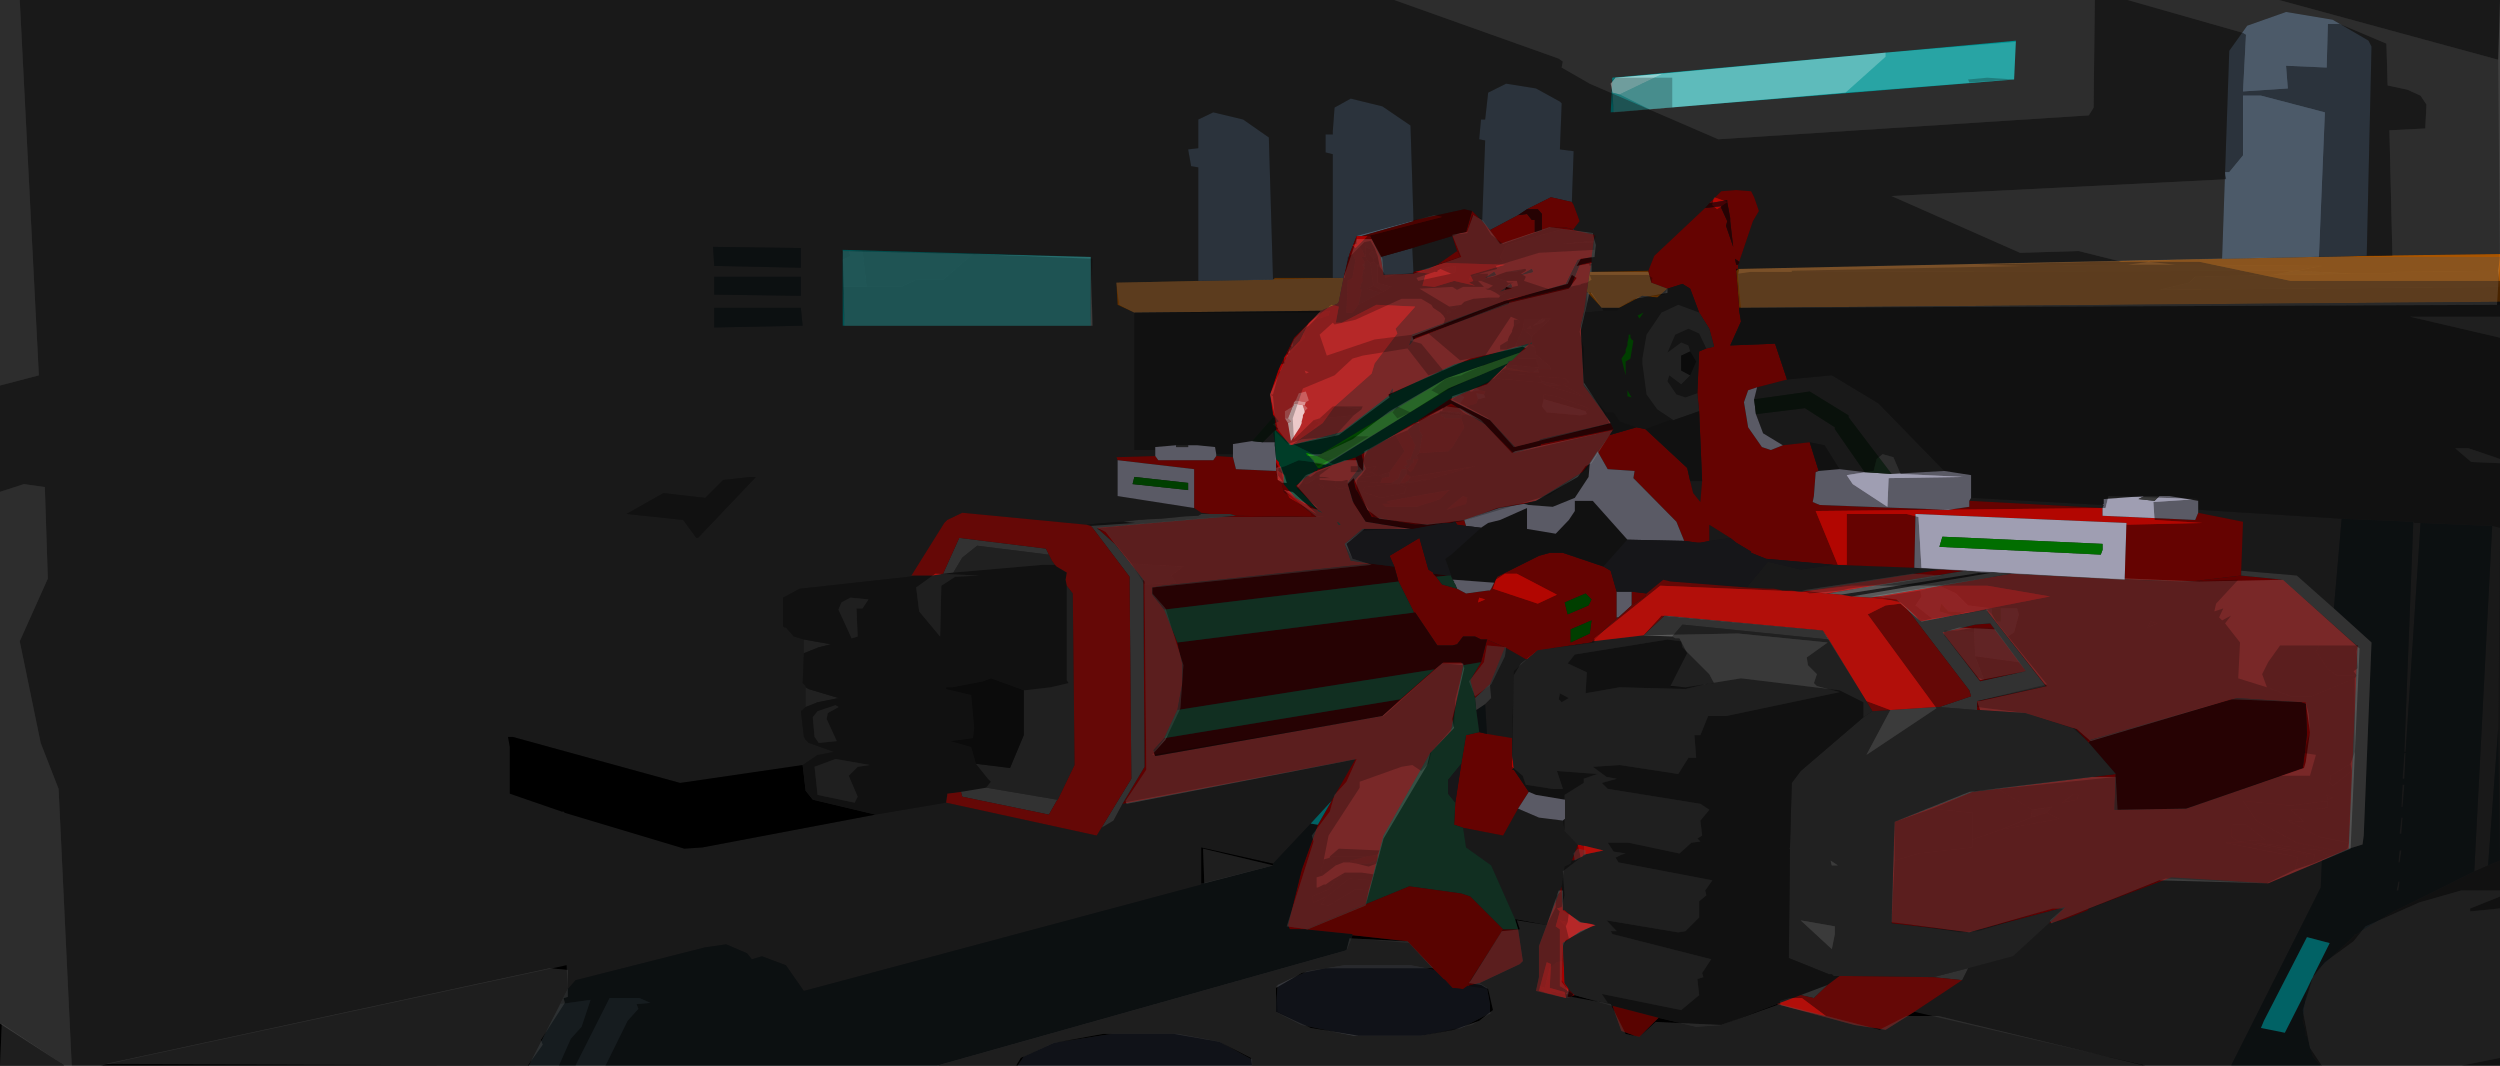 <?xml version="1.0" encoding="UTF-8" standalone="no"?>
<svg xmlns:xlink="http://www.w3.org/1999/xlink" height="89.15px" width="209.15px" xmlns="http://www.w3.org/2000/svg">
  <rect width="100%" height="100%" fill="#333333" stroke="none"/>
  <g transform="matrix(1.0, 0.0, 0.0, 1.0, -0.1, -0.1)">
    <path d="M202.6 43.85 L201.35 63.0 201.25 63.0 202.0 43.75 202.1 43.85 202.6 43.85 M196.0 43.5 L195.35 51.0 192.25 48.25 187.6 47.85 187.75 43.75 184.0 43.0 184.0 42.75 196.0 43.5 M194.35 72.1 L194.25 74.35 186.75 89.25 179.6 89.25 160.25 84.75 164.25 82.1 164.75 81.1 168.5 80.1 171.5 77.35 172.85 77.0 174.75 76.25 174.85 76.1 181.75 73.5 189.85 74.0 194.35 72.1 M207.1 73.0 L208.6 44.1 209.25 44.25 209.1 61.0 208.25 72.5 207.1 73.0 M149.6 31.85 L153.35 31.5 157.25 33.85 162.75 39.5 158.35 39.75 154.75 35.0 154.75 34.85 151.5 32.85 146.85 33.5 147.1 32.5 149.6 31.85 M165.0 41.75 L176.0 42.35 176.1 42.35 176.0 42.6 164.85 42.0 165.0 41.75 M0.1 85.75 L0.1 0.1 209.25 0.1 209.25 21.35 198.1 21.5 198.5 4.0 198.25 3.5 195.25 1.75 191.35 1.1 188.1 2.25 186.6 4.35 186.0 21.75 145.5 22.6 145.5 22.25 145.6 22.1 145.6 22.0 146.75 18.6 147.25 17.75 146.85 16.6 146.6 16.1 145.35 16.0 144.1 16.1 143.1 17.1 142.75 17.5 138.5 21.5 138.0 22.75 133.1 22.85 133.25 22.0 133.25 21.6 133.5 19.75 131.75 19.35 131.75 19.25 132.25 18.6 131.75 17.25 131.6 17.0 131.75 12.75 130.6 12.6 130.75 8.75 130.6 8.6 128.6 7.5 126.1 7.1 124.6 7.85 124.35 10.1 124.0 10.1 123.85 11.75 124.35 11.85 124.1 18.6 123.25 17.75 122.6 17.6 118.5 18.5 118.35 18.5 118.1 10.6 115.75 9.0 113.1 8.35 111.75 9.1 111.6 11.1 111.6 11.35 111.0 11.35 111.0 12.85 111.6 13.0 111.6 23.35 106.75 23.35 106.6 23.5 106.25 11.6 104.1 10.1 101.6 9.5 100.35 10.1 100.35 12.5 99.5 12.6 99.75 14.0 100.35 14.1 100.35 23.6 93.5 23.75 93.6 25.6 95.0 26.25 95.0 37.75 96.75 37.75 96.75 38.25 93.5 38.35 93.6 38.6 93.6 41.6 100.0 42.6 100.6 43.0 101.35 43.1 100.6 43.1 100.35 43.25 99.3 43.3 97.25 43.5 96.1 43.55 95.6 43.6 95.35 43.6 94.1 43.75 93.75 43.75 92.5 43.85 92.25 43.85 91.0 44.0 80.6 43.0 79.35 43.6 79.1 43.85 76.35 48.25 76.1 48.35 67.0 49.35 65.6 50.1 65.6 52.5 65.75 52.6 65.85 52.6 66.5 53.35 67.35 53.6 67.35 54.75 67.25 57.25 67.5 57.5 67.5 57.6 67.5 59.25 67.1 59.6 67.35 61.75 67.5 62.0 67.75 62.25 69.85 63.0 68.6 63.25 68.5 63.25 67.25 64.1 57.0 65.6 43.0 61.75 42.6 61.75 42.75 62.6 42.75 66.5 47.1 68.0 47.25 68.0 47.35 68.1 57.35 71.1 58.85 71.0 73.35 68.25 79.25 67.25 91.85 70.0 92.25 69.35 93.25 68.75 94.0 67.35 113.5 63.6 111.5 67.1 109.75 69.0 106.6 72.35 100.6 71.0 100.6 74.0 100.6 74.1 67.35 83.0 65.85 80.85 63.85 80.1 63.0 80.35 62.6 79.85 60.85 79.1 59.1 79.35 48.25 82.1 47.6 82.85 47.5 80.85 8.5 89.25 5.5 89.25 0.1 85.75 M168.75 3.5 L135.0 6.6 134.85 9.5 168.6 6.75 168.75 3.5 M160.25 47.6 L162.5 47.75 150.85 49.6 150.6 49.6 150.0 49.5 149.25 49.5 148.5 49.35 148.0 49.35 146.25 49.25 146.35 49.1 148.0 47.1 150.75 47.75 153.5 47.35 160.25 47.6 M201.0 67.6 L201.1 65.75 201.25 65.75 201.1 67.6 201.0 67.6 M201.25 63.1 L201.35 63.1 201.25 65.25 201.1 65.25 201.25 63.1 M200.85 69.85 L201.0 68.5 201.1 68.5 201.0 69.85 200.85 69.85 M201.0 71.25 L200.85 72.25 200.75 72.25 200.85 71.25 201.0 71.25 M200.75 73.85 L200.85 73.85 200.75 74.6 200.6 74.6 200.75 73.85 M142.5 40.35 L142.35 42.1 141.75 41.35 141.5 40.35 142.5 40.35 M143.1 45.35 L143.1 44.0 144.85 45.1 143.1 45.35 M121.6 19.85 L122.0 21.1 120.35 22.25 119.6 22.6 118.35 22.85 118.25 20.85 121.6 19.85 M132.6 26.25 L132.85 24.5 134.1 25.85 134.25 26.1 132.6 26.25 M126.0 54.25 L127.75 55.25 127.75 55.35 126.75 56.25 126.6 61.85 124.5 61.5 124.35 59.0 124.85 58.5 124.75 57.35 126.0 54.25 M147.0 34.75 L151.1 34.25 153.6 35.85 153.6 36.0 156.1 39.6 154.0 39.35 152.75 37.35 151.5 37.1 149.25 37.35 147.6 36.35 147.0 34.75 M101.85 38.25 L101.85 38.1 103.25 38.1 103.25 38.35 101.85 38.25 M106.75 37.1 L105.75 37.1 106.6 36.25 106.75 37.1 M91.35 21.6 L70.6 21.0 70.6 27.35 91.35 27.35 91.35 21.6 M127.1 67.75 L128.85 68.5 130.85 68.75 131.0 69.6 132.1 70.75 131.6 72.1 131.5 72.35 131.0 72.6 130.75 74.25 129.5 77.5 126.85 77.0 124.85 72.5 122.75 71.0 122.5 69.35 125.85 70.0 127.1 67.75 M67.1 22.5 L67.1 20.85 59.75 20.75 59.85 22.35 67.1 22.5 M59.85 27.5 L67.25 27.35 67.1 25.85 59.85 25.85 59.85 27.5 M60.6 40.25 L59.1 41.75 55.6 41.35 52.5 43.1 57.25 43.6 58.35 45.1 58.5 45.1 63.35 40.0 62.85 40.0 60.6 40.25 M59.85 24.75 L67.1 24.85 67.1 23.25 59.85 23.25 59.85 24.75" fill="#404040" fill-rule="evenodd" stroke="none"/>
    <path d="M179.6 89.25 L104.85 89.25 104.85 88.75 102.1 87.25 98.6 86.6 93.1 86.6 88.25 87.35 85.75 88.5 85.25 89.25 78.5 89.25 112.75 79.6 113.25 78.35 113.35 78.35 117.85 78.85 120.1 81.25 118.1 80.85 112.6 80.85 109.5 81.35 107.0 82.5 106.85 84.1 106.85 84.75 109.0 85.85 113.35 86.75 119.0 86.75 122.35 86.1 124.75 84.85 124.75 84.1 124.5 82.75 123.85 82.35 127.25 80.75 127.5 80.5 127.1 77.85 126.85 77.0 129.5 77.5 128.85 79.25 128.85 81.85 128.6 83.0 131.1 83.6 131.5 83.5 131.85 83.35 135.0 84.25 135.75 86.35 136.85 86.75 137.25 86.85 138.85 85.25 142.0 86.0 144.1 85.85 148.75 84.1 155.25 85.85 157.85 86.25 160.25 84.75 179.6 89.25 M44.35 89.25 L8.5 89.25 47.5 80.85 47.6 82.85 44.35 89.25 M5.5 89.25 L0.1 89.25 0.1 85.75 5.5 89.25 M67.25 64.1 L67.5 66.25 68.1 67.0 73.35 68.25 58.85 71.0 57.35 71.1 47.35 68.1 47.25 68.0 47.1 68.0 42.75 66.5 42.75 62.6 42.6 61.75 43.0 61.75 57.0 65.6 67.25 64.1 M106.6 72.35 L106.6 72.5 100.75 74.0 100.6 74.0 100.6 71.0 106.6 72.35" fill="#000000" fill-rule="evenodd" stroke="none"/>
    <path d="M209.25 25.35 L145.6 25.85 145.35 22.75 145.5 22.6 186.0 21.75 198.1 21.5 209.25 21.35 209.25 25.35 M138.0 22.75 L138.25 23.75 139.6 24.25 138.75 25.0 137.5 24.85 135.6 25.85 134.1 25.85 132.85 24.5 133.1 22.85 138.0 22.75 M112.5 23.35 L112.1 25.35 112.0 25.5 110.6 26.1 95.0 26.25 93.6 25.6 93.5 23.75 100.35 23.6 106.6 23.5 106.75 23.35 111.6 23.35 112.5 23.35" fill="#f47a00" fill-rule="evenodd" stroke="none"/>
    <path d="M198.1 21.5 L186.0 21.75 186.6 4.35 188.1 2.25 191.35 1.1 195.25 1.75 198.25 3.5 198.5 4.0 198.1 21.5 M124.1 18.6 L124.35 11.85 123.85 11.75 124.0 10.1 124.35 10.1 124.6 7.85 126.1 7.1 128.6 7.5 130.6 8.6 130.75 8.75 130.6 12.6 131.75 12.75 131.6 17.0 129.85 16.6 127.85 17.6 127.1 18.1 124.75 19.35 124.1 18.6 M131.75 19.25 L131.75 19.35 131.6 19.25 131.75 19.25 M118.35 22.85 L118.35 23.0 115.85 23.1 115.6 21.6 118.25 20.85 118.35 22.85 M114.0 19.85 L113.6 19.85 113.0 21.35 112.5 23.35 111.6 23.35 111.6 13.0 111.0 12.85 111.0 11.35 111.6 11.35 111.6 11.1 111.75 9.1 113.1 8.35 115.75 9.0 118.1 10.6 118.35 18.5 118.35 18.6 114.0 19.85 M100.35 23.6 L100.35 14.1 99.75 14.0 99.5 12.6 100.35 12.5 100.35 10.1 101.6 9.5 104.1 10.1 106.25 11.6 106.6 23.5 100.35 23.6" fill="#6d8197" fill-rule="evenodd" stroke="none"/>
    <path d="M168.75 3.5 L168.6 6.75 134.85 9.5 135.0 6.6 168.75 3.5 M91.35 21.6 L91.35 27.35 70.6 27.35 70.6 21.0 91.35 21.6" fill="#00d2d2" fill-rule="evenodd" stroke="none"/>
    <path d="M196.6 71.1 L194.35 72.1 189.85 74.0 181.75 73.5 174.85 76.1 174.75 76.25 172.85 77.0 171.5 77.35 172.85 76.0 164.85 78.1 164.75 78.1 158.35 77.35 158.6 68.85 165.1 66.35 177.1 64.85 177.0 67.85 183.0 67.75 192.75 64.35 193.1 61.5 193.0 59.0 192.6 58.85 187.25 58.5 175.0 62.0 174.85 62.25 173.75 61.1 169.5 59.75 165.5 59.5 165.5 58.75 171.25 57.5 166.35 51.25 166.35 51.1 160.75 52.1 159.5 50.85 158.85 50.35 156.6 50.1 168.35 48.1 177.85 48.6 183.35 48.75 187.6 48.25 191.1 48.6 197.25 54.1 197.35 54.1 196.6 71.1 M164.5 47.85 L153.0 49.75 150.85 49.6 162.5 47.75 164.5 47.85 M162.6 53.0 L165.35 52.35 166.6 52.25 169.6 56.25 165.75 57.1 162.6 53.0 M134.75 36.5 L133.75 37.85 133.1 38.85 132.5 39.6 128.6 42.0 127.6 42.25 125.5 42.6 122.6 43.6 121.85 43.75 121.75 43.75 121.35 43.85 121.0 43.85 118.5 44.0 114.85 43.35 113.5 41.0 113.35 40.35 114.25 39.35 114.0 38.1 118.35 35.5 118.75 35.35 118.75 35.25 121.5 33.85 124.35 35.6 126.75 38.0 129.0 37.35 129.0 37.25 135.1 36.0 134.75 36.5 M124.1 18.6 L124.75 19.35 125.35 20.25 125.6 20.5 128.5 19.6 128.5 19.5 128.6 19.5 129.1 19.35 129.75 19.1 131.0 19.1 131.6 19.25 131.75 19.35 133.5 19.75 133.25 21.6 132.1 21.85 131.1 23.85 126.25 25.25 126.1 25.25 118.25 28.1 118.0 29.0 118.5 28.35 126.35 25.5 126.35 25.35 131.5 24.1 132.25 22.25 133.25 22.0 133.1 22.85 132.85 24.5 132.6 26.25 132.35 27.35 132.6 32.35 134.25 34.6 134.85 35.5 129.0 36.85 128.85 37.0 126.85 37.5 124.75 35.25 121.35 33.5 124.6 32.1 126.25 30.5 126.35 30.35 126.6 30.25 127.25 29.6 128.0 28.85 121.75 30.6 116.6 33.0 116.6 32.6 116.25 33.25 112.35 36.25 108.1 37.35 106.85 36.1 106.85 36.0 106.75 35.35 106.75 35.1 106.6 34.85 106.35 33.1 107.0 31.1 108.35 28.35 110.6 26.1 112.0 25.5 112.1 25.35 112.5 23.35 113.0 21.35 113.6 19.85 114.0 19.85 114.75 19.85 115.6 21.6 115.85 23.1 118.35 23.0 118.35 22.85 119.6 22.6 120.35 22.25 122.25 21.6 122.1 21.25 122.0 21.1 121.6 19.85 122.25 19.6 122.75 19.5 123.25 17.75 124.1 18.6 M125.25 23.1 L125.1 22.85 124.35 23.35 125.25 23.1 M125.6 24.5 L126.6 24.1 126.5 23.85 125.6 24.5 M128.25 22.6 L127.35 23.1 128.35 22.85 128.25 22.6 M128.25 28.85 L128.25 28.75 128.1 28.85 128.25 28.85 M124.5 53.6 L126.0 54.25 124.75 57.35 123.5 58.5 123.1 57.0 124.0 55.5 124.5 53.6 M94.0 67.35 L95.85 64.25 95.75 48.6 93.35 45.6 91.85 44.25 103.5 43.25 110.25 43.35 110.0 43.25 109.85 43.25 109.75 43.0 107.5 41.25 107.35 40.6 106.85 39.75 106.85 39.5 106.85 38.5 107.1 38.75 107.1 38.85 107.5 39.85 107.5 40.6 108.5 41.75 110.35 42.75 110.35 42.85 110.75 43.0 110.35 42.75 108.5 40.75 109.35 40.0 110.0 39.6 110.1 39.5 110.25 39.5 110.35 39.35 110.5 39.35 113.5 38.35 113.75 39.35 112.85 40.5 113.25 42.0 114.35 43.75 118.1 44.35 114.1 44.35 112.6 45.6 113.1 47.0 114.75 47.25 97.35 49.1 96.5 49.25 96.5 49.85 97.5 51.1 98.6 53.85 99.0 55.6 99.0 57.35 98.6 59.5 97.5 61.85 96.6 62.85 96.75 63.35 115.75 60.0 117.25 58.6 120.1 56.1 120.85 55.5 122.35 55.5 122.5 55.75 122.5 55.85 121.5 61.25 119.75 63.1 115.85 70.0 114.35 75.75 109.35 77.85 108.0 77.85 107.85 77.5 109.0 72.85 110.35 69.1 111.5 67.1 113.5 63.6 94.0 67.35 M112.0 43.75 L112.0 43.85 112.1 44.0 112.25 44.0 112.0 43.75 M122.85 82.6 L125.85 77.85 127.1 77.85 127.5 80.5 127.25 80.75 123.85 82.35 122.85 82.6 M129.5 77.5 L130.75 74.25 130.85 76.25 131.0 76.25 132.25 77.25 133.1 77.35 133.6 77.5 132.35 78.0 130.85 79.0 131.0 82.35 131.35 82.85 131.1 83.6 128.6 83.0 128.85 81.85 128.85 79.25 129.5 77.5 M131.6 72.1 L132.1 70.75 132.6 70.85 132.6 71.6 132.5 71.75 131.75 72.1 131.6 72.1 M131.85 83.35 L131.5 83.5 131.75 83.25 131.85 83.35" fill="#f20000" fill-rule="evenodd" stroke="none"/>
    <path d="M118.35 18.5 L118.5 18.5 122.6 17.6 123.25 17.75 122.75 19.5 122.25 19.6 121.6 19.85 118.25 20.85 115.6 21.6 114.75 19.85 114.0 19.85 118.35 18.6 118.35 18.5" fill="#6f0300" fill-rule="evenodd" stroke="none"/>
    <path d="M145.6 25.85 L145.6 26.1 145.75 27.0 144.85 29.0 148.6 28.85 149.6 31.85 147.1 32.5 146.35 32.75 146.0 33.75 146.35 35.85 147.5 37.5 148.25 37.75 149.25 37.35 151.5 37.1 152.25 39.5 152.0 39.6 151.85 41.6 151.75 42.1 152.35 42.35 163.1 42.75 164.85 42.5 164.85 42.0 176.0 42.6 176.0 43.25 183.75 43.6 184.0 43.0 187.75 43.75 187.6 47.85 187.6 48.25 183.35 48.75 177.85 48.6 178.0 43.85 160.35 43.1 160.25 47.6 153.5 47.35 147.85 46.85 146.6 46.35 146.6 46.25 145.35 45.5 144.85 45.1 143.1 44.0 143.1 45.35 142.35 45.5 142.1 45.5 141.0 45.35 140.35 43.75 136.75 40.1 136.85 39.5 134.6 39.35 133.75 37.85 134.75 36.5 137.0 35.85 137.75 36.0 141.25 39.25 141.5 40.35 141.75 41.35 142.35 42.1 142.5 40.35 142.25 34.5 142.1 33.0 142.25 29.5 142.85 29.25 143.5 29.1 143.1 27.6 142.25 26.25 141.5 24.25 140.85 23.85 139.6 24.25 138.25 23.75 138.0 22.75 138.5 21.5 142.75 17.5 144.1 17.35 144.1 17.5 144.6 18.6 144.5 19.0 145.1 20.75 144.85 18.6 144.85 18.35 144.6 17.0 144.6 16.85 143.1 17.1 144.1 16.1 145.35 16.0 146.6 16.1 146.85 16.6 147.25 17.75 146.75 18.6 145.6 22.0 145.25 21.75 145.35 22.25 145.5 22.25 145.5 22.6 145.35 22.6 145.35 22.75 145.6 25.85 M124.75 19.35 L127.1 18.1 127.85 18.0 128.25 18.5 128.5 18.5 128.5 19.5 128.5 19.6 125.6 20.5 125.35 20.25 124.75 19.35 M127.85 17.6 L129.85 16.6 131.6 17.0 131.75 17.25 132.25 18.6 131.75 19.25 131.6 19.25 131.0 19.1 129.75 19.1 129.1 19.35 129.1 18.0 128.75 17.6 127.85 17.6 M122.0 21.1 L122.1 21.25 122.25 21.6 120.35 22.25 122.0 21.1 M121.85 43.75 L122.6 43.6 122.75 44.1 122.0 44.0 121.85 43.75 M125.1 48.85 L125.35 48.35 128.85 46.6 129.75 46.35 130.85 46.35 134.25 47.5 134.85 47.85 135.35 49.6 135.35 51.75 135.35 51.85 134.75 52.35 133.35 53.75 133.25 53.85 128.75 54.5 127.85 55.25 127.75 55.25 126.0 54.25 124.5 53.6 124.0 53.6 123.5 53.35 122.5 53.35 122.0 54.0 121.6 54.1 120.35 54.1 118.5 51.35 118.35 51.35 118.35 51.25 117.1 48.75 116.75 47.5 116.35 46.6 118.85 45.1 119.6 47.75 120.0 48.0 120.0 48.1 120.25 48.35 120.75 49.0 122.0 49.35 122.75 49.75 124.6 49.5 124.75 49.5 124.85 49.35 125.1 48.85 M96.75 38.25 L97.0 38.6 101.6 38.6 101.85 38.25 103.25 38.35 103.5 39.35 106.85 39.5 106.85 39.75 107.35 40.6 107.5 41.25 109.75 43.0 109.85 43.25 110.0 43.25 110.25 43.35 103.5 43.25 103.0 43.1 101.35 43.1 100.6 43.0 100.0 42.6 100.0 39.35 93.6 38.6 93.5 38.35 96.75 38.25 M121.85 67.25 L122.35 64.0 122.75 61.6 123.85 61.35 124.5 61.5 126.6 61.85 126.6 63.25 126.75 64.35 126.6 64.5 126.75 64.5 128.0 66.35 127.1 67.75 125.85 70.0 122.5 69.35 121.75 69.1 121.85 67.25 M137.85 49.75 L137.75 50.0 136.6 50.75 136.6 49.6 137.85 49.75 M132.75 49.75 L131.0 50.5 131.25 51.5 133.0 50.75 133.25 50.25 132.75 49.75 M133.25 52.0 L131.5 52.75 131.5 53.85 133.1 53.1 133.25 52.0" fill="#ff0802" fill-rule="evenodd" stroke="none"/>
    <path d="M145.5 22.6 L145.35 22.75 145.35 22.6 145.5 22.6 M174.85 62.25 L175.0 62.0 187.25 58.5 192.6 58.85 193.0 59.0 193.1 61.5 192.75 64.35 183.0 67.75 177.0 67.85 177.1 64.85 174.85 62.25 M143.1 17.1 L144.6 16.85 144.6 17.0 144.85 18.35 144.85 18.6 145.1 20.75 144.5 19.0 144.6 18.6 144.1 17.5 144.1 17.35 142.75 17.5 143.1 17.1 M145.6 22.0 L145.6 22.1 145.5 22.25 145.35 22.25 145.25 21.75 145.6 22.0 M127.1 18.1 L127.85 17.6 128.75 17.6 129.1 18.0 129.1 19.35 128.6 19.5 128.5 19.5 128.5 18.5 128.25 18.5 127.85 18.0 127.1 18.1 M133.25 21.6 L133.25 22.0 132.25 22.25 131.5 24.1 126.35 25.35 126.35 25.5 118.5 28.35 118.0 29.0 118.25 28.1 126.1 25.25 126.25 25.25 131.1 23.85 132.1 21.85 133.25 21.6 M116.25 33.25 L116.6 32.6 116.6 33.0 116.25 33.25 M121.35 33.5 L124.75 35.25 126.85 37.5 128.85 37.0 129.0 36.85 134.85 35.5 135.1 36.0 129.0 37.25 129.0 37.35 126.75 38.0 124.35 35.6 121.5 33.85 118.75 35.25 121.35 33.5 M125.6 24.5 L126.5 23.85 126.6 24.1 125.6 24.5 M125.25 23.1 L124.35 23.35 125.1 22.85 125.25 23.1 M128.25 22.6 L128.35 22.85 127.35 23.1 128.25 22.6 M114.0 38.1 L114.25 39.35 113.35 40.35 113.5 41.0 114.85 43.35 118.5 44.0 121.0 43.85 118.35 44.35 118.1 44.35 114.35 43.75 113.25 42.0 112.85 40.5 113.75 39.35 113.5 38.35 114.0 38.1 M121.35 43.85 L121.75 43.75 121.6 43.85 121.35 43.85 M120.25 48.35 L120.0 48.1 120.1 48.1 121.25 48.25 120.25 48.35 M116.75 47.5 L117.1 48.75 97.5 51.1 96.5 49.85 96.5 49.25 97.35 49.1 114.75 47.25 116.75 47.5 M118.35 51.35 L118.5 51.35 120.35 54.1 121.6 54.1 122.0 54.0 122.5 53.35 123.5 53.35 124.0 53.6 124.5 53.6 124.0 55.5 122.5 55.75 122.35 55.5 120.85 55.5 120.1 56.1 98.6 59.5 99.0 57.35 99.0 55.6 98.6 53.85 118.35 51.35 M117.25 58.6 L115.75 60.0 96.75 63.35 96.6 62.85 97.5 61.85 117.25 58.6 M131.5 83.5 L131.1 83.6 131.35 82.85 131.75 83.25 131.5 83.5" fill="#610508" fill-rule="evenodd" stroke="none"/>
    <path d="M202.6 43.85 L208.6 44.1 207.1 73.0 Q203.75 74.7 200.35 76.35 L197.25 78.25 197.1 78.25 197.1 78.35 193.75 81.5 195.0 79.0 193.1 78.5 189.5 85.5 189.25 86.1 191.25 86.5 193.1 82.85 192.75 85.5 193.0 86.35 193.0 86.75 193.1 86.75 193.6 88.5 194.25 89.25 186.75 89.25 194.25 74.35 194.35 72.1 196.6 71.1 197.75 70.75 197.85 70.0 198.5 53.85 195.35 51.0 196.0 43.5 202.0 43.75 201.25 63.0 201.35 63.0 202.6 43.85 M201.25 63.1 L201.1 65.25 201.25 65.25 201.35 63.1 201.25 63.1 M201.0 67.6 L201.1 67.6 201.25 65.75 201.1 65.75 201.0 67.6 M201.0 71.25 L200.85 71.25 200.75 72.25 200.85 72.25 201.0 71.25 M200.85 69.85 L201.0 69.85 201.1 68.5 201.0 68.5 200.85 69.85 M200.75 73.85 L200.6 74.6 200.75 74.6 200.85 73.85 200.75 73.85 M78.5 89.25 L44.35 89.25 47.6 82.85 48.25 82.1 59.1 79.35 60.85 79.1 62.6 79.85 63.0 80.35 63.85 80.1 65.85 80.85 67.35 83.0 100.6 74.1 100.6 74.0 100.75 74.0 106.6 72.5 106.6 72.35 109.75 69.0 110.35 69.1 109.0 72.85 107.85 77.5 108.0 77.85 109.35 77.85 113.25 78.25 113.25 78.35 112.75 79.6 78.5 89.25 M209.25 72.1 L208.25 72.5 209.1 61.0 209.25 72.1 M123.85 61.35 L123.6 59.5 124.35 59.0 124.5 61.5 123.85 61.35 M67.1 22.5 L59.85 22.35 59.75 20.75 67.1 20.85 67.1 22.5 M59.85 27.5 L59.85 25.85 67.1 25.85 67.25 27.35 59.85 27.5 M59.85 24.75 L59.85 23.25 67.1 23.25 67.1 24.85 59.85 24.75" fill="#1f282c" fill-rule="evenodd" stroke="none"/>
    <path d="M139.6 24.25 L140.85 23.85 141.5 24.25 142.25 26.25 140.5 25.6 139.1 26.25 137.85 28.1 137.5 30.1 137.5 30.5 137.85 33.1 138.75 34.35 140.1 35.25 139.75 35.25 137.75 36.0 137.0 35.85 135.6 35.35 135.1 34.6 134.25 34.6 132.6 32.35 132.35 27.35 132.6 26.25 134.25 26.1 135.35 26.1 135.6 25.85 137.5 24.85 138.75 25.0 139.6 24.25 M142.85 29.25 L142.25 29.5 142.1 33.0 141.1 33.35 140.35 33.1 139.6 32.0 139.75 31.5 140.75 32.25 141.5 31.5 142.0 30.35 141.5 29.5 141.35 29.0 140.75 28.75 139.6 29.6 140.25 28.1 141.35 27.6 142.25 28.0 142.85 29.25 M137.25 26.75 L137.6 26.25 137.1 26.5 137.25 26.75 M136.25 32.75 L136.25 33.25 136.6 33.35 136.25 32.75 M136.35 28.1 L136.35 28.35 136.25 28.75 136.25 29.0 136.1 29.35 136.1 29.6 135.75 30.1 136.1 31.5 136.1 30.35 136.5 30.1 136.75 28.6 136.6 28.5 136.5 28.35 136.5 28.1 136.35 28.1 M127.6 42.25 L128.6 42.0 132.5 39.6 133.1 38.85 133.0 40.0 131.85 41.75 130.0 42.5 128.0 42.35 127.6 42.25" fill="#323232" fill-rule="evenodd" stroke="none"/>
    <path d="M177.1 64.85 L165.1 66.35 158.6 68.85 158.35 77.35 164.75 78.1 164.85 78.1 172.85 76.0 171.5 77.35 168.5 80.1 164.75 81.1 161.85 81.85 154.0 81.75 153.5 81.75 153.35 81.6 153.1 81.6 149.75 80.25 149.85 71.1 149.75 71.1 149.85 71.0 150.0 65.6 150.75 64.6 156.0 60.1 156.75 59.6 162.0 59.25 162.35 59.25 165.5 59.5 169.5 59.75 173.75 61.1 174.85 62.25 177.1 64.85 M142.25 26.25 L143.1 27.6 143.5 29.1 142.85 29.25 142.25 28.0 141.35 27.6 140.25 28.1 139.6 29.6 140.75 28.75 141.35 29.0 141.5 29.5 140.75 29.85 140.75 31.1 141.5 31.5 140.75 32.25 139.75 31.5 139.6 32.0 140.35 33.1 141.1 33.35 142.1 33.0 142.25 34.5 140.1 35.25 138.75 34.35 137.85 33.1 137.5 30.5 137.5 30.1 137.85 28.1 139.1 26.25 140.5 25.6 142.25 26.25 M76.6 48.25 L76.1 48.35 76.35 48.25 76.6 48.25 M67.35 53.6 L69.6 54.0 68.6 54.25 67.35 54.75 67.35 53.6 M67.5 57.6 L67.75 57.75 70.25 58.5 68.5 58.85 67.5 59.25 67.5 57.6" fill="#545454" fill-rule="evenodd" stroke="none"/>
    <path d="M208.6 44.1 L202.6 43.85 202.1 43.85 202.0 43.75 196.0 43.5 184.0 42.75 184.0 42.0 181.6 41.6 180.75 41.6 179.5 41.6 176.1 41.85 176.1 42.25 176.0 42.35 165.0 41.75 165.0 39.85 162.75 39.5 157.25 33.85 153.35 31.5 149.6 31.85 148.6 28.85 144.85 29.0 145.75 27.0 145.6 26.1 145.6 25.85 209.25 25.35 209.25 44.25 208.6 44.1 M194.25 89.25 L193.6 88.5 193.1 86.75 193.0 86.75 193.0 86.35 192.75 85.5 193.1 82.85 193.75 81.5 197.1 78.35 197.1 78.25 197.25 78.25 200.35 76.35 Q203.75 74.7 207.1 73.0 L208.25 72.5 209.25 72.1 209.25 89.25 194.25 89.25 M154.1 49.85 L165.85 48.0 166.85 48.0 155.0 50.0 154.1 49.85 M156.0 60.1 L150.75 64.6 150.0 65.6 149.85 71.0 149.75 71.1 149.85 71.1 149.75 80.25 153.1 81.6 153.35 81.6 153.5 81.75 154.0 81.75 153.0 82.5 150.75 83.35 148.75 84.1 144.1 85.85 142.0 86.0 138.85 85.25 135.0 84.25 131.85 83.35 131.75 83.25 131.35 82.85 131.0 82.35 130.85 79.0 132.35 78.0 133.6 77.5 133.1 77.35 132.25 77.25 131.0 76.25 130.85 76.25 130.75 74.25 131.0 72.6 131.5 72.35 131.6 72.1 131.75 72.1 132.5 71.75 132.6 71.6 134.25 71.25 132.6 70.85 132.1 70.75 131.0 69.6 130.85 68.75 131.0 68.6 131.0 67.0 128.6 66.6 128.0 66.35 126.75 64.5 126.6 64.5 126.75 64.35 126.6 63.25 126.6 61.85 126.75 56.25 127.75 55.35 127.75 55.25 127.85 55.25 128.75 54.5 133.25 53.85 133.35 53.75 137.6 53.25 140.0 53.35 140.25 53.5 140.6 53.5 141.25 54.75 139.85 57.5 139.85 57.6 141.1 57.6 145.75 56.85 154.0 57.85 156.0 58.85 156.0 60.1 M142.25 34.5 L142.5 40.35 141.5 40.35 141.25 39.25 137.75 36.0 139.75 35.25 140.1 35.25 142.25 34.5 M137.0 35.85 L134.75 36.5 135.1 36.0 134.85 35.5 134.25 34.6 135.1 34.6 135.6 35.35 137.0 35.85 M110.6 26.1 L108.35 28.35 107.0 31.1 106.35 33.1 106.6 34.85 106.6 35.0 104.85 37.0 103.25 37.25 103.25 38.1 101.85 38.1 101.75 37.5 100.25 37.35 99.5 37.35 98.5 37.35 96.75 37.5 96.75 37.75 95.0 37.75 95.0 26.25 110.6 26.1 M135.6 25.85 L135.35 26.1 134.25 26.1 134.1 25.85 135.6 25.85 M124.0 44.25 L124.6 43.85 125.6 43.6 127.85 42.6 127.85 44.35 130.25 44.75 131.35 43.6 131.85 42.85 131.85 42.0 133.35 42.0 136.25 45.25 134.25 47.5 130.85 46.35 129.75 46.35 128.85 46.6 125.35 48.35 125.1 48.85 121.75 48.6 121.6 48.6 121.6 48.5 121.5 48.35 121.5 48.25 121.0 46.85 121.5 46.5 124.0 44.25 M151.5 37.1 L152.75 37.35 154.0 39.35 152.25 39.5 151.5 37.1 M88.35 47.35 L88.5 47.5 89.35 48.0 89.25 48.6 89.35 49.1 89.35 57.0 89.5 57.25 88.0 57.6 85.85 57.85 85.75 57.85 83.0 56.85 82.35 57.1 79.75 57.6 79.25 57.6 79.25 57.75 81.35 58.25 81.6 61.0 81.5 61.85 79.6 62.1 81.35 62.6 81.75 64.0 82.75 65.25 83.0 65.5 82.6 66.0 80.5 66.35 79.35 66.5 79.35 66.6 79.25 67.25 73.35 68.25 68.1 67.0 67.5 66.25 67.25 64.1 68.5 63.25 68.6 63.25 69.85 63.0 67.75 62.25 67.5 62.0 67.35 61.75 67.1 59.6 67.5 59.25 68.5 58.85 70.25 58.5 67.75 57.75 67.5 57.6 67.5 57.5 67.25 57.25 67.35 54.75 68.6 54.25 69.6 54.0 67.35 53.6 66.5 53.35 65.85 52.6 65.75 52.6 65.6 52.5 65.6 50.1 67.0 49.35 76.1 48.35 76.6 48.25 78.1 48.25 79.0 48.1 79.85 48.0 87.35 47.35 88.35 47.35 M91.0 44.0 L92.25 43.85 92.5 43.85 93.75 43.75 94.1 43.75 95.1 43.85 91.35 44.1 91.0 44.0 M60.6 40.25 L62.85 40.0 63.35 40.0 58.5 45.1 58.35 45.1 57.25 43.6 52.5 43.1 55.6 41.35 59.1 41.75 60.6 40.25" fill="#2c2c2c" fill-rule="evenodd" stroke="none"/>
    <path d="M162.75 39.5 L165.0 39.85 165.0 41.75 164.85 42.0 164.85 42.5 163.1 42.75 152.35 42.35 151.75 42.1 151.85 41.6 152.0 39.6 152.25 39.5 154.0 39.35 156.1 39.6 158.35 39.75 162.75 39.5 M176.0 42.35 L176.1 42.25 176.1 41.85 179.5 41.6 179.0 41.85 180.35 42.0 180.75 41.6 181.6 41.6 184.0 42.0 184.0 42.75 184.0 43.0 183.75 43.6 176.0 43.25 176.0 42.6 176.1 42.35 176.0 42.35 M165.85 48.0 L164.5 47.85 162.5 47.75 160.25 47.6 160.35 43.1 178.0 43.85 177.85 48.6 168.35 48.1 166.85 48.0 165.85 48.0 M162.35 45.85 L175.85 46.5 176.0 46.1 176.0 45.6 162.6 45.0 162.35 45.85 M133.75 37.85 L134.6 39.35 136.85 39.5 136.75 40.1 140.35 43.75 141.0 45.35 136.25 45.25 133.35 42.0 131.85 42.0 131.85 42.85 131.35 43.6 130.25 44.75 127.85 44.35 127.85 42.6 125.6 43.6 124.6 43.85 124.0 44.25 122.75 44.1 122.6 43.6 125.5 42.6 127.6 42.25 128.0 42.35 130.0 42.5 131.85 41.75 133.0 40.0 133.1 38.85 133.75 37.85 M121.6 48.6 L121.75 48.6 125.1 48.85 124.85 49.35 124.75 49.5 124.6 49.5 122.75 49.75 122.0 49.35 121.85 49.0 121.75 48.85 121.75 48.75 121.6 48.6 M135.35 51.75 L135.35 49.6 136.6 49.6 136.6 50.75 135.5 51.75 135.35 51.75 M147.0 34.75 L147.6 36.35 149.25 37.35 148.25 37.75 147.5 37.5 146.35 35.85 146.0 33.75 146.35 32.75 147.1 32.5 146.85 33.5 147.0 34.75 M98.5 37.35 L98.5 37.5 99.5 37.5 99.5 37.35 100.25 37.35 101.75 37.5 101.85 38.1 101.85 38.25 101.6 38.6 97.0 38.6 96.75 38.25 96.75 37.75 96.75 37.5 98.5 37.35 M99.5 40.5 L95.0 40.0 94.85 40.6 99.5 41.1 99.5 40.5 M100.0 42.6 L93.6 41.6 93.6 38.6 100.0 39.35 100.0 42.6 M104.85 37.0 L105.75 37.1 106.75 37.1 106.75 37.35 106.85 38.5 106.85 39.5 103.5 39.35 103.25 38.35 103.25 38.1 103.25 37.25 104.85 37.0 M127.1 67.75 L128.0 66.35 128.6 66.6 131.0 67.0 131.0 68.6 130.85 68.75 128.85 68.5 127.1 67.75" fill="#e4e2ff" fill-rule="evenodd" stroke="none"/>
    <path d="M179.5 41.6 L180.75 41.6 180.35 42.0 179.0 41.85 179.5 41.6 M156.75 59.6 L156.0 60.1 156.0 58.85 154.0 57.85 145.75 56.85 141.1 57.6 139.85 57.5 141.25 54.75 140.6 53.5 140.25 53.5 140.0 53.35 140.85 52.35 153.1 53.6 156.75 59.6 M88.35 47.35 L87.35 47.35 79.85 48.0 80.6 46.75 81.85 45.75 87.85 46.5 88.1 47.0 88.35 47.35 M82.6 66.0 L83.0 65.5 82.75 65.25 81.75 64.0 84.6 64.35 85.75 61.6 85.75 57.85 85.85 57.85 88.0 57.6 89.5 57.25 89.35 57.0 89.35 49.1 89.85 49.75 90.0 64.1 88.6 67.0 88.5 67.0 82.6 66.0 M99.5 37.35 L99.5 37.5 98.5 37.5 98.5 37.35 99.5 37.35" fill="#515151" fill-rule="evenodd" stroke="none"/>
    <path d="M106.6 34.85 L106.75 35.1 106.6 35.0 106.6 34.85 M106.85 36.1 L108.1 37.35 112.35 36.25 116.25 33.25 116.6 33.0 121.75 30.6 128.0 28.85 127.25 29.6 121.1 31.75 110.35 38.25 110.1 38.25 109.5 38.0 109.35 38.0 109.5 38.25 109.6 38.25 110.0 38.6 110.1 38.85 110.35 39.25 110.5 39.25 110.75 39.1 110.75 39.0 110.85 39.0 121.5 32.5 126.25 30.5 126.25 30.35 126.6 30.25 126.35 30.35 126.25 30.5 124.6 32.1 121.35 33.5 118.75 35.25 118.75 35.35 118.35 35.5 114.0 38.1 113.5 38.35 110.5 39.35 110.35 39.35 110.25 39.5 110.1 39.5 110.0 39.6 109.35 40.0 108.5 40.75 110.35 42.75 110.75 43.0 110.35 42.85 110.35 42.75 108.5 41.75 107.5 40.6 107.5 39.85 107.1 38.85 107.1 38.75 106.85 38.5 106.75 37.35 106.75 37.1 106.6 36.25 106.85 36.1 M128.25 28.85 L128.1 28.85 128.25 28.75 128.25 28.85 M112.0 43.75 L112.25 44.0 112.1 44.0 112.0 43.85 112.0 43.75" fill="#00573a" fill-rule="evenodd" stroke="none"/>
    <path d="M106.75 35.1 L106.75 35.35 106.85 36.0 106.85 36.1 106.6 36.25 105.75 37.1 104.85 37.0 106.6 35.0 106.75 35.1 M146.85 33.5 L151.5 32.85 154.75 34.85 154.75 35.0 158.35 39.75 156.1 39.6 153.6 36.0 153.6 35.85 151.1 34.25 147.0 34.75 146.85 33.5" fill="#172c1c" fill-rule="evenodd" stroke="none"/>
    <path d="M162.35 45.85 L162.6 45.0 176.0 45.6 176.0 46.1 175.85 46.5 162.35 45.85 M137.25 26.75 L137.1 26.5 137.6 26.25 137.25 26.75 M136.35 28.1 L136.5 28.1 136.5 28.35 136.6 28.5 136.75 28.6 136.5 30.1 136.1 30.35 136.1 31.5 135.75 30.1 136.1 29.6 136.1 29.35 136.25 29.0 136.25 28.75 136.35 28.35 136.35 28.1 M136.25 32.75 L136.6 33.35 136.25 33.25 136.25 32.75 M99.5 40.5 L99.5 41.1 94.85 40.6 95.0 40.0 99.5 40.5 M133.25 52.0 L133.1 53.1 131.5 53.85 131.5 52.75 133.25 52.0 M132.75 49.75 L133.25 50.25 133.0 50.75 131.25 51.5 131.0 50.5 132.75 49.75" fill="#019e00" fill-rule="evenodd" stroke="none"/>
    <path d="M141.5 29.5 L142.0 30.35 141.5 31.5 140.75 31.1 140.75 29.85 141.5 29.5 M81.75 64.0 L81.35 62.6 79.6 62.1 81.5 61.85 81.6 61.0 81.35 58.25 79.25 57.75 79.25 57.6 79.75 57.6 82.35 57.1 83.0 56.85 85.75 57.85 85.75 61.6 84.6 64.35 81.75 64.0 M141.1 57.6 L139.85 57.6 139.85 57.5 141.1 57.6" fill="#1b1b1b" fill-rule="evenodd" stroke="none"/>
    <path d="M127.25 29.6 L126.6 30.25 126.25 30.35 126.25 30.5 121.5 32.5 110.85 39.0 110.75 39.0 110.75 39.1 110.5 39.25 110.35 39.25 110.1 38.85 110.0 38.6 109.6 38.25 109.5 38.25 109.35 38.0 109.5 38.0 110.1 38.25 110.35 38.25 121.1 31.75 127.25 29.6" fill="#00b900" fill-rule="evenodd" stroke="none"/>
    <path d="M141.0 45.35 L142.1 45.5 142.35 45.5 143.1 45.35 144.85 45.1 145.35 45.5 146.6 46.25 146.6 46.35 147.85 46.85 153.5 47.35 150.75 47.75 148.0 47.1 146.35 49.1 146.25 49.25 139.85 48.75 139.25 48.6 137.85 49.75 136.6 49.6 135.35 49.6 134.85 47.85 134.25 47.5 136.25 45.25 141.0 45.35 M121.0 43.85 L121.35 43.85 121.6 43.85 121.75 43.75 121.85 43.75 122.0 44.0 122.75 44.1 124.0 44.25 121.5 46.5 121.0 46.85 121.5 48.25 121.25 48.25 120.1 48.1 120.0 48.1 120.0 48.0 119.6 47.75 118.85 45.1 116.35 46.6 116.75 47.5 114.75 47.25 113.1 47.0 112.6 45.6 114.1 44.35 118.1 44.35 118.35 44.35 121.0 43.85" fill="#373740" fill-rule="evenodd" stroke="none"/>
    <path d="M195.35 51.0 L198.5 53.85 197.85 70.0 197.75 70.75 196.6 71.1 197.35 54.1 197.25 54.1 191.1 48.6 187.6 48.25 187.6 47.85 192.25 48.25 195.35 51.0 M164.5 47.85 L165.85 48.0 154.1 49.85 153.0 49.75 164.5 47.85 M166.85 48.0 L168.35 48.1 156.6 50.1 155.0 50.0 166.85 48.0 M162.6 53.0 L165.75 57.1 169.6 56.25 166.6 52.25 165.35 52.35 162.6 53.0 M159.5 50.85 L160.75 52.1 166.35 51.1 166.35 51.25 171.25 57.5 165.5 58.75 165.5 59.5 162.35 59.25 165.0 58.35 164.85 57.85 159.5 50.85 M161.85 81.85 L164.75 81.1 164.25 82.1 161.85 81.85 M135.35 51.85 L135.35 51.75 135.5 51.75 135.35 51.85 M79.85 48.0 L79.0 48.1 80.35 45.1 87.6 46.0 87.85 46.5 81.85 45.75 80.6 46.75 79.85 48.0 M80.5 66.35 L82.6 66.0 88.5 67.0 88.6 67.0 88.5 67.1 87.85 68.25 80.6 66.75 80.5 66.35 M100.35 43.25 L100.6 43.1 101.35 43.1 103.0 43.1 103.5 43.25 91.85 44.25 93.35 45.6 95.75 48.6 95.85 64.25 94.0 67.35 93.25 68.75 92.25 69.35 94.75 65.25 94.6 48.35 91.5 44.25 91.35 44.1 95.1 43.85 94.1 43.75 95.35 43.6 95.6 43.6 96.1 43.55 97.25 43.5 99.3 43.3 100.35 43.25 M123.6 59.5 L123.5 58.5 124.75 57.35 124.85 58.5 124.35 59.0 123.6 59.5 M137.6 53.25 L139.35 51.6 152.6 52.85 153.1 53.6 140.85 52.35 140.0 53.35 137.6 53.25 M153.0 82.5 L151.85 83.6 150.75 83.35 153.0 82.5" fill="#7f7f7f" fill-rule="evenodd" stroke="none"/>
    <path d="M153.0 49.75 L154.1 49.85 155.0 50.0 156.6 50.1 158.85 50.35 159.5 50.85 164.85 57.85 165.0 58.35 162.35 59.25 162.0 59.25 156.75 59.6 153.1 53.6 152.6 52.85 139.35 51.6 137.6 53.25 133.35 53.75 134.75 52.35 135.35 51.85 135.5 51.75 136.6 50.75 137.75 50.0 137.85 49.75 139.25 48.6 139.85 48.75 146.25 49.25 148.0 49.35 148.5 49.35 149.25 49.5 150.0 49.5 150.6 49.6 150.85 49.6 153.0 49.75 M154.0 81.75 L161.85 81.85 164.25 82.1 160.25 84.75 157.85 86.25 155.25 85.85 148.75 84.1 150.75 83.35 151.85 83.6 153.0 82.5 154.0 81.75 M89.35 49.1 L89.25 48.6 89.35 48.0 88.5 47.5 88.35 47.35 88.1 47.0 87.85 46.5 87.6 46.0 80.35 45.1 79.0 48.1 78.1 48.25 76.6 48.25 76.35 48.25 79.1 43.85 79.35 43.6 80.6 43.0 91.0 44.0 91.35 44.1 91.5 44.25 94.6 48.35 94.75 65.25 92.25 69.35 91.85 70.0 79.25 67.25 79.35 66.6 79.35 66.5 80.5 66.35 80.6 66.75 87.85 68.25 88.5 67.1 88.6 67.0 90.0 64.1 89.85 49.75 89.35 49.1 M132.6 71.6 L132.6 70.85 134.25 71.25 132.6 71.6" fill="#ff150f" fill-rule="evenodd" stroke="none"/>
    <path d="M193.1 82.85 L191.25 86.5 189.25 86.1 189.5 85.5 193.1 78.5 195.0 79.0 193.75 81.5 193.1 82.85 M110.35 69.1 L109.75 69.0 111.5 67.1 110.35 69.1" fill="#02f8ff" fill-rule="evenodd" stroke="none"/>
    <path d="M121.5 48.25 L121.5 48.35 121.6 48.5 121.6 48.6 121.75 48.75 121.75 48.85 121.85 49.0 122.0 49.35 120.75 49.0 120.25 48.35 121.25 48.25 121.5 48.25 M117.1 48.75 L118.35 51.25 118.35 51.35 98.6 53.85 97.5 51.1 117.1 48.75 M97.5 61.85 L98.6 59.5 120.1 56.1 117.25 58.6 97.5 61.85 M122.5 55.75 L124.0 55.5 123.1 57.0 123.5 58.5 123.6 59.5 123.85 61.35 122.75 61.6 122.35 64.0 121.25 65.35 121.25 66.5 121.85 67.25 121.75 69.1 122.5 69.35 122.75 71.0 124.85 72.5 126.85 77.0 127.1 77.85 125.85 77.85 123.1 75.1 122.35 74.85 118.0 74.25 114.35 75.75 115.85 70.0 119.75 63.1 121.5 61.25 122.5 55.85 122.5 55.75" fill="#2b7654" fill-rule="evenodd" stroke="none"/>
    <path d="M120.1 81.25 L117.85 78.85 113.35 78.35 113.25 78.35 113.25 78.25 109.35 77.85 114.35 75.75 118.0 74.25 122.35 74.85 123.1 75.1 125.85 77.85 122.85 82.6 122.5 82.85 121.6 82.75 121.0 82.1 120.85 82.0 120.1 81.25 M138.85 85.25 L137.25 86.85 136.85 86.75 135.75 86.35 135.0 84.25 138.85 85.25" fill="#e10701" fill-rule="evenodd" stroke="none"/>
    <path d="M121.85 67.25 L121.25 66.5 121.25 65.35 122.35 64.0 121.85 67.25" fill="#393840" fill-rule="evenodd" stroke="none"/>
    <path d="M104.85 89.25 L85.25 89.25 85.75 88.5 88.25 87.35 93.1 86.6 98.6 86.6 102.1 87.25 104.85 88.75 104.85 89.25 M120.1 81.25 L120.85 82.0 121.0 82.1 121.6 82.75 122.5 82.85 122.85 82.6 123.85 82.35 124.5 82.75 124.75 84.1 124.75 84.85 122.35 86.1 119.0 86.75 113.35 86.75 109.0 85.85 106.85 84.75 106.85 84.1 107.0 82.5 109.5 81.35 112.6 80.85 118.1 80.85 120.1 81.25" fill="#292e3c" fill-rule="evenodd" stroke="none"/>
    <path d="M190.75 0.1 L209.1 5.1 209.25 23.6 191.75 23.6 184.1 22.0 177.6 22.0 174.0 21.1 169.1 21.25 158.35 16.5 186.35 15.1 186.25 14.5 186.6 14.5 187.75 13.1 187.75 8.1 189.25 8.1 194.6 9.5 194.1 21.6 200.25 21.5 200.0 11.0 203.0 10.85 203.1 8.85 202.6 8.1 201.5 7.6 199.85 7.25 199.75 3.75 195.85 2.1 194.85 2.1 194.75 5.75 191.35 5.6 191.5 7.5 187.75 7.75 188.0 3.0 187.75 2.85 178.1 0.1 190.75 0.1 M209.25 26.6 L209.25 28.35 201.75 26.6 209.25 26.6 M209.25 38.5 L209.25 38.85 206.85 38.75 205.5 37.6 206.6 37.6 209.25 38.5 M209.25 74.6 L209.25 75.1 206.75 76.1 206.75 76.35 209.25 76.1 209.25 88.6 206.0 89.25 194.35 89.25 193.35 87.75 192.75 84.6 193.6 81.85 194.6 80.6 197.0 78.85 198.0 77.6 202.5 75.6 206.0 74.6 209.25 74.6 M50.75 89.25 L48.25 89.25 51.1 83.6 53.6 83.6 54.5 84.0 53.35 84.1 53.5 84.5 52.6 85.5 50.75 89.25 M46.85 89.25 L44.35 89.25 47.0 84.1 49.5 83.75 48.75 86.0 47.85 87.0 46.85 89.25 M6.1 89.25 L5.5 89.25 0.1 85.75 0.1 41.25 2.1 40.6 3.85 40.85 4.1 48.5 1.75 53.75 3.5 62.25 5.0 66.1 6.1 89.25 M0.1 32.35 L0.1 0.1 1.75 0.1 3.35 31.5 0.1 32.35 M116.75 0.1 L175.35 0.1 175.25 9.1 174.85 9.75 143.85 11.75 133.1 7.1 130.75 5.75 130.85 5.25 130.5 5.0 116.75 0.1 M180.25 42.1 L180.35 43.6 184.35 43.85 178.0 44.0 177.85 48.6 160.85 47.6 160.6 43.35 159.6 43.1 154.6 43.1 154.6 47.35 153.85 47.35 152.0 42.85 176.25 42.6 176.5 41.6 184.0 41.85 180.25 42.1 M126.0 48.1 L127.0 48.1 130.35 49.85 128.75 50.6 125.0 49.35 125.25 48.6 126.0 48.1 M126.0 22.25 L123.1 23.1 123.35 23.6 123.0 23.75 123.5 24.0 121.75 23.6 120.1 24.1 119.1 24.0 119.35 23.1 119.75 23.0 118.5 22.85 121.0 22.1 126.0 22.25 M143.35 17.25 L143.5 16.6 144.6 17.0 143.75 17.6 143.35 17.25 M166.35 49.1 L171.6 50.0 160.85 52.1 159.1 50.6 157.85 50.75 156.35 51.5 162.1 59.35 156.25 63.25 158.25 59.5 156.25 58.75 152.6 52.85 139.1 51.6 137.6 53.25 145.5 53.1 153.0 53.85 151.25 55.1 151.35 55.75 152.1 56.5 151.85 57.25 152.1 57.5 154.0 58.0 144.5 60.0 143.0 60.0 142.35 61.6 141.85 61.6 142.0 63.5 141.35 63.5 140.5 64.85 135.6 64.1 133.35 64.25 134.5 65.1 135.35 65.25 134.1 65.6 134.6 66.1 142.35 67.35 143.1 67.85 142.35 68.75 142.5 70.0 142.1 70.25 142.35 70.5 141.6 70.6 140.6 71.5 136.35 70.6 134.6 70.6 135.1 71.35 136.1 71.5 135.75 71.6 135.25 71.85 135.5 72.25 143.35 73.75 142.75 74.6 142.85 75.0 142.25 75.5 142.25 76.85 141.1 78.0 140.5 78.1 134.5 77.1 135.35 78.0 134.85 78.0 135.0 78.25 143.25 80.35 142.5 81.5 142.6 81.85 142.1 82.0 142.25 83.35 140.75 84.6 134.1 83.25 134.6 84.0 134.1 84.0 132.1 83.5 130.6 82.6 130.6 77.85 130.25 77.6 130.6 76.35 130.35 76.1 130.75 76.0 131.0 75.0 130.85 73.0 132.35 71.85 132.1 70.75 131.0 69.6 131.0 66.6 132.6 65.6 132.6 65.25 133.75 64.85 130.35 64.6 130.85 66.1 130.0 66.1 127.75 65.75 127.5 65.0 126.6 64.25 126.75 56.6 127.35 55.6 128.75 54.5 133.5 53.85 133.5 53.5 139.0 49.1 150.85 49.6 155.0 49.1 166.35 49.1 M159.1 39.75 L164.35 40.0 158.1 40.1 158.0 42.5 155.1 40.6 154.6 39.85 156.85 39.5 157.1 38.5 157.6 38.1 158.5 38.35 159.1 39.75 M107.0 39.5 L107.6 39.85 107.75 40.5 107.0 40.25 107.0 39.5 M116.85 27.6 L117.0 28.0 115.1 30.5 114.85 31.35 111.75 34.1 110.75 35.5 108.25 37.25 111.75 39.0 108.75 38.6 107.6 39.1 107.1 39.25 106.85 38.75 106.75 36.1 107.1 36.0 106.6 35.6 107.1 35.35 106.6 34.75 106.35 33.1 107.25 30.6 107.6 30.5 107.5 30.0 108.85 28.6 109.6 27.1 111.5 25.6 112.1 25.75 111.85 27.1 112.35 27.1 115.25 25.6 118.5 25.75 116.85 27.6 M120.1 18.1 L120.75 18.25 114.5 19.85 113.5 20.85 113.25 20.6 113.6 20.5 113.6 19.85 120.1 18.1 M108.35 41.35 L110.25 43.1 108.0 41.75 107.6 41.1 108.35 41.35 M143.5 57.25 L143.1 56.5 140.85 54.25 140.75 53.75 139.6 53.6 131.85 54.85 131.25 55.6 132.85 56.35 132.75 58.1 135.6 57.6 141.1 57.75 142.75 57.35 143.5 57.25 M123.75 50.5 L123.85 50.1 124.35 50.25 123.75 50.5 M153.35 72.5 L153.25 72.1 153.85 72.5 153.35 72.5 M130.5 58.6 L130.75 58.85 131.35 58.5 130.6 58.1 130.5 58.6 M128.85 83.0 L129.5 80.6 129.85 80.75 129.75 82.75 131.0 83.1 131.1 83.6 128.85 83.0 M80.0 48.35 L78.85 49.1 78.75 53.35 77.0 51.25 76.75 49.25 78.35 48.1 82.0 48.25 80.0 48.35 M149.85 83.6 L150.85 83.6 152.85 85.1 149.1 84.25 149.0 83.85 149.85 83.6 M153.6 78.25 L153.35 79.5 150.75 77.1 153.6 77.6 153.6 78.25 M72.75 50.25 L72.25 51.0 71.75 51.0 71.85 53.35 71.35 53.5 70.25 51.1 70.5 50.5 71.25 50.1 72.75 50.25 M68.5 66.6 L68.25 64.25 70.0 63.6 72.85 64.1 71.85 64.25 71.1 65.0 71.85 66.75 71.6 67.25 68.5 66.6 M70.0 59.1 L70.25 59.25 69.35 59.75 69.25 60.25 70.1 62.1 68.6 62.25 68.25 61.75 68.1 60.1 68.5 59.6 70.0 59.1" fill="#000000" fill-opacity="0.302" fill-rule="evenodd" stroke="none"/>
    <path d="M190.75 0.1 L209.25 0.1 209.1 5.1 190.75 0.1 M209.25 23.6 L209.25 26.6 201.75 26.6 209.25 28.35 209.25 38.5 206.6 37.6 205.5 37.6 206.85 38.75 209.25 38.85 209.25 74.6 206.0 74.6 202.5 75.6 198.0 77.6 197.0 78.85 194.6 80.6 193.6 81.85 192.75 84.6 193.35 87.75 194.35 89.25 50.75 89.25 52.6 85.5 53.5 84.5 53.35 84.1 54.5 84.0 53.6 83.6 51.1 83.6 48.25 89.25 46.85 89.25 47.85 87.0 48.75 86.0 49.5 83.75 47.0 84.1 44.35 89.25 6.1 89.25 5.0 66.1 3.5 62.25 1.75 53.75 4.1 48.5 3.85 40.85 2.1 40.6 0.1 41.25 0.1 32.35 3.35 31.5 1.75 0.1 116.75 0.1 130.5 5.0 130.85 5.25 130.75 5.75 133.1 7.1 143.85 11.75 174.85 9.75 175.25 9.1 175.35 0.1 178.1 0.1 187.75 2.85 188.0 3.0 187.75 7.75 191.5 7.5 191.35 5.6 194.75 5.75 194.85 2.1 195.85 2.1 199.75 3.75 199.85 7.25 201.5 7.6 202.6 8.1 203.1 8.85 203.0 10.85 200.0 11.0 200.25 21.5 194.1 21.6 194.6 9.5 189.25 8.1 187.75 8.1 187.75 13.1 186.6 14.5 186.25 14.5 186.35 15.1 158.35 16.5 169.1 21.25 174.0 21.1 177.6 22.0 184.1 22.0 191.75 23.6 209.25 23.6 M209.25 75.1 L209.25 76.1 206.75 76.35 206.75 76.1 209.25 75.1 M209.25 88.6 L209.25 89.25 206.0 89.25 209.25 88.6 M5.5 89.25 L0.1 89.25 0.1 85.75 5.5 89.25 M180.25 42.1 L184.0 41.85 176.5 41.6 176.25 42.6 152.0 42.85 153.85 47.35 154.6 47.35 154.6 43.1 159.6 43.1 160.6 43.35 160.85 47.6 177.85 48.6 178.0 44.0 184.35 43.85 180.35 43.6 180.25 42.1 M166.35 49.1 L155.0 49.1 150.85 49.6 139.0 49.1 133.5 53.5 133.5 53.85 128.75 54.5 127.35 55.6 126.75 56.6 126.6 64.25 127.5 65.0 127.75 65.75 130.0 66.1 130.85 66.1 130.35 64.6 133.75 64.85 132.6 65.25 132.6 65.6 131.0 66.6 131.0 69.6 132.1 70.75 132.35 71.85 130.85 73.0 131.0 75.0 130.75 76.0 130.35 76.1 130.6 76.35 130.25 77.6 130.6 77.85 130.6 82.6 132.1 83.5 134.1 84.0 134.6 84.0 134.1 83.25 140.75 84.6 142.25 83.35 142.1 82.0 142.6 81.85 142.5 81.5 143.25 80.35 135.0 78.25 134.85 78.0 135.35 78.0 134.5 77.1 140.5 78.1 141.1 78.0 142.25 76.85 142.25 75.5 142.85 75.0 142.75 74.6 143.35 73.75 135.5 72.25 135.25 71.85 135.75 71.6 136.1 71.5 135.1 71.35 134.6 70.6 136.35 70.6 140.6 71.5 141.6 70.6 142.35 70.5 142.1 70.25 142.5 70.0 142.35 68.75 143.1 67.85 142.35 67.35 134.6 66.1 134.1 65.6 135.35 65.25 134.5 65.1 133.35 64.25 135.6 64.1 140.5 64.85 141.35 63.5 142.0 63.5 141.85 61.6 142.35 61.6 143.0 60.0 144.5 60.0 154.0 58.0 152.1 57.5 151.85 57.25 152.1 56.5 151.35 55.75 151.25 55.1 153.0 53.85 145.5 53.1 137.6 53.25 139.1 51.6 152.6 52.85 156.25 58.75 158.25 59.5 156.25 63.25 162.1 59.35 156.35 51.5 157.85 50.75 159.1 50.6 160.85 52.1 171.6 50.0 166.35 49.1 M143.35 17.25 L143.75 17.6 144.6 17.0 143.5 16.6 143.35 17.25 M126.0 22.25 L121.0 22.1 118.5 22.85 119.75 23.0 119.35 23.1 119.1 24.0 120.1 24.1 121.75 23.6 123.5 24.0 123.0 23.75 123.35 23.6 123.1 23.1 126.0 22.25 M126.0 48.1 L125.25 48.6 125.0 49.35 128.75 50.6 130.35 49.85 127.0 48.1 126.0 48.1 M159.1 39.75 L158.5 38.35 157.6 38.1 157.1 38.5 156.85 39.5 154.6 39.85 155.1 40.6 158.0 42.5 158.1 40.1 164.35 40.0 159.1 39.75 M120.1 18.1 L113.6 19.85 113.6 20.5 113.25 20.6 113.5 20.85 114.5 19.85 120.75 18.25 120.1 18.1 M116.85 27.6 L118.5 25.75 115.25 25.6 112.35 27.1 111.85 27.1 112.1 25.75 111.5 25.6 109.6 27.1 108.85 28.6 107.5 30.0 107.6 30.5 107.25 30.6 106.35 33.1 106.6 34.75 107.1 35.35 106.6 35.6 107.1 36.0 106.75 36.1 106.85 38.75 107.1 39.25 107.6 39.1 108.75 38.6 111.75 39.0 108.25 37.25 110.75 35.5 111.75 34.1 114.85 31.35 115.1 30.5 117.0 28.0 116.85 27.6 M107.0 39.5 L107.0 40.25 107.75 40.5 107.6 39.85 107.0 39.5 M143.5 57.25 L142.75 57.35 141.1 57.75 135.6 57.6 132.75 58.1 132.85 56.35 131.25 55.6 131.85 54.85 139.6 53.6 140.75 53.75 140.85 54.25 143.1 56.5 143.5 57.25 M108.35 41.35 L107.6 41.1 108.0 41.75 110.25 43.1 108.35 41.35 M153.35 72.5 L153.85 72.5 153.25 72.1 153.35 72.5 M123.75 50.5 L124.35 50.25 123.85 50.1 123.75 50.5 M128.85 83.0 L131.1 83.6 131.0 83.1 129.75 82.75 129.85 80.75 129.5 80.6 128.85 83.0 M130.5 58.6 L130.6 58.1 131.35 58.5 130.75 58.85 130.5 58.6 M153.6 78.25 L153.6 77.6 150.75 77.1 153.35 79.5 153.6 78.25 M149.85 83.6 L149.0 83.85 149.1 84.25 152.85 85.1 150.85 83.6 149.85 83.6 M80.0 48.35 L82.0 48.25 78.35 48.1 76.75 49.25 77.0 51.25 78.75 53.35 78.85 49.1 80.0 48.35 M72.75 50.25 L71.25 50.1 70.5 50.5 70.25 51.1 71.35 53.5 71.85 53.35 71.75 51.0 72.25 51.0 72.75 50.25 M70.0 59.1 L68.5 59.6 68.1 60.1 68.25 61.75 68.6 62.25 70.1 62.1 69.25 60.25 69.35 59.75 70.25 59.25 70.0 59.1 M68.5 66.6 L71.6 67.25 71.85 66.75 71.1 65.0 71.85 64.25 72.85 64.1 70.0 63.6 68.25 64.25 68.5 66.6" fill="#000000" fill-opacity="0.604" fill-rule="evenodd" stroke="none"/>
    <path d="M157.85 4.5 L168.75 3.6 168.6 6.75 154.5 7.85 157.85 4.85 157.85 4.5 M209.25 21.6 L209.0 25.6 145.75 25.85 145.5 23.1 145.6 22.6 192.0 21.6 209.25 21.6 M138.1 9.25 L135.1 9.5 135.0 7.85 135.6 8.0 138.1 9.25 M191.1 48.6 L197.5 54.35 196.75 71.1 189.85 74.0 180.75 73.75 171.75 77.35 171.6 77.1 172.75 76.1 171.85 76.1 164.85 78.1 158.35 77.25 158.6 68.85 164.85 66.35 175.1 65.1 177.1 65.1 177.25 67.85 183.0 67.75 192.85 64.35 193.0 63.85 193.35 61.35 193.0 58.85 186.75 58.6 175.0 62.1 173.85 61.1 169.5 59.75 165.75 59.5 165.5 58.75 165.75 58.75 171.35 57.5 171.1 57.25 166.25 51.1 160.75 52.1 158.75 50.25 156.6 50.0 168.5 48.1 184.1 48.75 191.1 48.6 M162.6 53.0 L164.0 52.6 167.0 52.75 169.6 56.25 165.75 57.0 162.6 53.0 M179.5 89.25 L104.85 89.25 104.75 88.6 102.1 87.25 98.35 86.6 92.35 86.6 88.25 87.35 85.5 88.6 85.1 89.25 78.5 89.25 112.75 79.6 113.0 78.6 117.85 78.85 120.0 81.1 111.0 81.1 109.0 81.5 106.85 82.75 106.85 84.75 109.75 86.1 113.75 86.75 119.0 86.75 121.75 86.25 123.85 85.5 125.0 84.6 124.6 82.85 124.0 82.5 123.0 82.35 125.75 78.0 127.25 77.85 127.0 77.1 129.5 77.5 130.5 74.6 130.85 74.6 130.85 76.25 132.35 77.25 133.6 77.5 133.25 77.6 131.1 78.75 130.85 79.25 130.75 82.25 131.35 83.0 131.25 83.5 131.6 83.5 134.85 84.1 136.1 86.6 137.25 86.85 138.6 85.6 144.1 85.85 149.0 84.1 157.35 86.25 159.6 85.1 162.25 85.1 179.5 89.25 M126.1 24.1 L126.0 24.35 126.6 24.25 126.1 24.1 M123.35 18.1 L124.1 18.5 125.6 20.5 129.75 19.1 133.35 19.6 133.6 20.6 133.5 21.6 132.35 21.75 132.0 22.35 133.25 22.1 133.25 22.85 138.0 22.85 138.25 23.75 139.6 24.25 139.6 24.6 136.85 25.1 135.5 25.85 134.1 25.85 133.1 24.5 132.35 27.75 132.6 32.1 134.85 35.5 126.75 37.5 124.75 35.25 121.5 33.6 121.6 33.25 124.5 32.25 126.25 30.5 121.25 32.6 111.0 39.0 110.1 38.85 109.5 38.1 110.6 38.1 113.25 36.85 116.35 34.5 121.1 31.75 127.25 29.6 127.75 29.25 127.5 29.1 123.1 30.1 116.25 33.1 116.35 33.35 112.1 36.5 108.0 37.35 107.0 36.0 106.35 33.1 108.35 28.5 110.6 26.1 95.0 26.25 93.75 25.6 93.5 23.75 112.5 23.35 113.6 20.1 114.85 20.1 115.75 21.75 115.85 23.1 118.35 23.0 122.35 21.6 121.6 19.75 122.85 19.5 123.35 18.1 M131.25 23.85 L126.0 25.25 118.25 28.25 118.35 28.5 126.1 25.5 131.35 24.25 132.0 23.35 131.6 23.1 131.25 23.85 M122.25 34.25 L124.0 35.25 126.6 38.0 126.85 37.85 135.0 36.1 133.25 38.85 132.75 39.1 132.1 40.0 128.6 42.0 125.35 42.6 122.75 43.6 119.5 44.0 115.5 43.5 114.5 42.75 113.35 40.1 112.85 40.6 113.35 42.25 114.35 43.75 118.1 44.35 114.25 44.35 112.75 45.6 113.25 46.85 114.85 47.35 96.5 49.25 96.5 49.75 97.6 51.0 99.1 55.75 98.85 59.35 97.6 62.0 96.6 63.1 96.75 63.35 115.75 60.0 120.75 55.6 122.5 55.6 122.6 56.0 121.6 60.25 121.75 61.0 119.75 63.1 119.5 64.1 115.85 70.25 114.35 75.85 109.5 77.85 107.75 77.6 110.0 70.5 109.85 70.0 111.35 68.0 111.75 66.6 112.75 65.5 113.6 63.6 94.35 67.35 94.25 67.1 96.0 64.5 95.85 48.75 92.6 44.6 91.85 44.25 102.1 43.35 110.25 43.35 107.5 41.1 108.25 41.25 109.75 42.6 110.35 42.75 108.6 40.75 109.35 39.85 112.6 38.6 113.6 38.6 113.75 39.1 114.1 39.5 114.25 37.85 121.1 34.1 122.25 34.25 M109.35 33.75 L109.6 33.6 109.35 32.85 108.75 33.0 108.5 33.6 108.35 33.75 108.25 34.0 108.25 34.1 107.6 34.5 107.6 35.1 107.85 35.5 108.1 37.0 108.85 35.85 109.0 35.5 109.0 35.35 109.1 35.0 109.1 34.85 109.25 34.6 109.25 34.5 109.5 34.25 109.25 34.0 109.35 33.75 M46.1 81.1 L47.6 81.25 47.6 83.5 47.25 83.6 47.35 84.0 45.35 87.1 45.5 87.5 44.25 89.25 9.0 89.1 46.1 81.1 M0.25 85.75 L5.5 89.25 0.1 89.25 0.25 85.75 M132.1 71.1 L132.75 71.25 132.75 71.6 131.85 72.1 131.75 71.5 132.1 71.1 M124.5 54.1 L126.1 54.25 126.0 55.0 124.85 57.35 123.5 58.35 123.0 57.1 124.25 55.5 124.5 54.1 M152.85 49.75 L150.85 49.5 160.1 48.1 162.6 48.25 152.85 49.75 M100.85 74.0 L100.75 71.1 106.6 72.5 100.85 74.0 M91.35 21.6 L91.5 27.35 70.75 27.35 70.6 21.1 91.35 21.6 M106.85 39.25 L107.25 39.1 107.75 40.5 107.35 40.5 107.0 40.25 106.85 39.25" fill="#ffffff" fill-opacity="0.157" fill-rule="evenodd" stroke="none"/>
    <path d="M157.85 4.5 L157.85 4.85 154.5 7.85 138.1 9.25 135.6 8.0 139.25 6.25 157.85 4.5 M108.5 33.6 L108.75 33.0 109.35 32.85 109.6 33.6 109.35 33.75 108.5 33.6 M109.25 34.0 L109.5 34.25 109.25 34.5 109.1 34.0 109.25 34.0 M107.6 35.1 L107.6 34.5 108.25 34.1 107.85 35.1 107.6 35.1 M108.25 34.0 L108.35 33.75 108.35 33.85 108.35 34.0 108.25 34.0" fill="#ffffff" fill-opacity="0.369" fill-rule="evenodd" stroke="none"/>
    <path d="M135.0 7.85 L134.85 7.1 135.25 6.6 139.25 6.25 135.6 8.0 135.0 7.85 M108.5 33.6 L109.35 33.75 109.25 34.0 109.1 34.0 108.35 33.85 108.35 33.75 108.5 33.6 M107.85 35.5 L107.6 35.1 107.85 35.1 108.1 35.35 107.85 35.5 M108.25 34.1 L108.25 34.0 108.35 34.0 108.25 34.1" fill="#ffffff" fill-opacity="0.576" fill-rule="evenodd" stroke="none"/>
    <path d="M109.25 34.5 L109.25 34.6 109.1 34.85 109.1 35.0 109.0 35.35 109.0 35.5 108.85 35.85 108.1 37.0 107.85 35.5 108.1 35.35 107.85 35.1 108.25 34.1 108.35 34.0 108.35 33.85 109.1 34.0 109.25 34.5" fill="#ffffff" fill-opacity="0.788" fill-rule="evenodd" stroke="none"/>
    <path d="M209.25 24.1 L209.25 25.6 145.75 25.85 145.5 23.0 146.5 22.85 150.0 22.85 192.1 22.75 190.25 23.1 183.75 23.25 183.25 23.75 180.75 24.35 209.25 24.1 M169.35 22.35 L165.5 22.25 192.1 21.6 209.25 21.6 209.1 22.75 200.6 22.85 199.85 23.0 197.0 23.0 192.25 22.75 194.35 22.35 182.1 22.25 179.85 22.0 178.1 22.25 169.35 22.35 M162.35 49.1 L168.5 48.1 182.6 48.75 187.35 48.6 185.5 50.6 185.35 51.25 186.1 51.0 185.75 51.75 186.0 52.0 186.75 51.6 186.25 52.25 187.5 53.85 187.35 56.85 189.75 57.6 191.75 58.35 193.5 58.35 197.1 56.85 197.1 63.0 196.75 64.0 195.1 65.0 195.0 65.6 195.25 65.85 196.85 64.6 196.6 70.6 194.1 70.1 191.5 68.75 192.85 68.85 191.75 67.85 194.5 67.75 194.85 67.6 194.85 67.1 191.75 67.5 187.75 67.1 188.85 68.75 192.25 70.6 196.0 71.35 195.0 71.75 194.25 71.25 188.75 70.6 193.75 71.6 193.6 72.35 192.85 72.6 193.1 71.6 188.0 70.6 186.25 70.6 192.1 71.75 192.35 71.85 192.1 72.85 189.75 74.0 181.25 73.6 171.85 77.35 171.6 77.1 172.75 76.1 171.85 76.1 165.6 78.0 164.1 78.1 158.35 77.25 158.6 72.1 160.6 71.5 165.1 71.0 165.1 70.35 167.5 69.5 172.35 68.6 171.35 68.1 171.75 67.6 170.1 67.85 167.25 66.1 177.1 65.1 177.25 67.85 183.0 67.75 190.75 65.0 193.35 65.0 193.85 63.25 192.85 63.1 193.35 61.35 193.25 59.85 193.0 58.85 186.75 58.6 174.75 62.1 173.5 61.0 169.5 59.75 165.5 59.25 165.5 58.75 171.35 57.35 168.1 53.35 168.6 53.0 169.0 51.5 168.85 51.0 167.5 51.0 166.75 51.0 164.75 50.75 163.75 49.75 162.35 49.1 M194.1 54.1 L197.35 54.1 197.25 54.6 197.35 56.0 197.0 56.25 197.25 56.6 195.6 56.6 194.85 56.1 193.85 54.6 194.1 54.1 M186.75 70.1 L187.35 70.5 189.6 70.35 188.0 69.1 186.85 69.1 186.75 70.1 M194.85 67.0 L195.25 66.85 194.75 66.6 194.85 67.0 M180.0 52.1 L179.75 52.6 180.6 52.25 180.0 52.1 M166.1 57.0 L165.35 55.0 169.0 55.5 169.6 56.25 166.1 57.0 M173.5 66.6 L172.6 67.25 173.85 67.0 174.0 66.6 173.5 66.6 M131.1 83.25 L134.85 84.1 136.1 86.6 137.25 86.85 138.5 85.6 144.1 85.85 149.0 84.1 157.35 86.25 159.6 85.1 162.25 85.1 179.6 89.25 104.85 89.25 104.75 88.6 102.1 87.25 98.35 86.6 92.35 86.6 88.25 87.35 85.5 88.6 85.1 89.25 78.5 89.25 112.75 79.6 113.0 78.6 113.35 78.6 118.0 79.0 120.0 81.1 111.0 81.1 109.0 81.5 106.85 82.6 107.0 84.75 109.75 86.1 113.35 86.75 119.0 86.75 123.25 85.85 124.85 84.85 124.6 82.85 123.0 82.6 123.1 82.1 125.85 77.85 127.25 77.85 126.85 77.1 129.5 77.5 130.25 76.0 130.25 75.1 130.75 74.6 130.85 76.25 131.35 76.5 131.25 77.25 130.6 77.1 131.1 77.6 131.35 78.6 130.85 79.25 130.85 80.5 130.35 80.6 129.75 81.1 129.35 82.75 128.85 82.6 129.0 82.85 129.6 83.25 130.0 83.25 129.75 83.0 131.1 83.25 M116.75 23.1 L118.85 22.85 122.35 21.6 121.6 19.75 122.85 19.6 123.25 18.1 124.0 18.35 124.85 19.75 125.85 20.5 129.85 19.1 130.85 19.25 126.1 20.6 125.6 21.6 125.85 22.0 125.1 22.25 125.25 22.35 125.35 22.6 123.85 23.0 123.5 23.1 123.1 23.25 123.0 23.5 123.75 23.6 124.25 24.1 122.5 24.1 121.6 24.1 118.85 24.25 121.35 25.75 121.75 26.0 122.35 25.6 122.6 25.35 123.35 25.1 124.6 25.0 125.1 25.25 125.5 25.0 125.6 24.85 126.1 24.6 125.25 24.6 124.75 24.35 126.0 24.25 127.1 24.0 127.0 23.6 126.1 23.6 125.0 23.25 126.1 22.85 126.85 22.85 127.25 22.75 127.6 22.6 127.75 22.6 127.75 22.75 127.35 23.0 127.75 23.25 127.6 23.6 129.85 24.35 126.35 25.1 121.6 27.1 120.85 27.25 121.0 26.75 120.85 26.5 120.6 26.25 120.0 25.85 119.85 25.6 119.0 25.1 117.35 25.1 113.5 26.85 111.75 27.25 111.6 27.1 110.5 28.1 111.1 29.85 115.1 28.5 118.25 28.1 118.1 28.6 118.1 28.85 117.85 29.25 114.1 29.85 113.25 30.1 111.75 31.5 109.1 32.6 108.25 35.1 108.35 36.85 110.0 35.25 110.5 35.5 109.0 36.85 107.85 37.25 106.85 36.25 106.6 33.25 106.6 33.1 107.1 31.25 107.25 31.1 107.6 30.25 107.6 30.1 107.85 29.85 107.75 29.75 107.75 29.6 108.0 29.6 109.25 28.35 109.1 27.75 109.35 27.5 109.6 27.35 110.1 26.85 111.25 26.5 111.35 26.1 110.6 26.25 95.0 26.25 93.75 25.6 93.5 23.75 112.6 23.35 112.85 21.6 113.25 21.35 113.5 21.85 113.25 23.35 112.85 23.6 112.75 26.25 113.25 26.25 113.75 25.6 115.6 24.6 115.85 24.5 116.5 24.1 115.35 23.75 115.35 22.35 115.6 22.5 116.0 23.1 116.0 23.35 116.75 23.1 M140.0 6.6 L140.0 9.1 135.1 9.5 134.85 7.1 135.1 6.6 140.0 6.6 M121.5 23.0 L121.85 22.85 121.85 22.35 120.6 22.6 120.35 22.75 120.35 22.85 120.25 22.85 120.1 22.75 120.1 22.85 118.6 23.35 118.75 23.6 121.5 23.0 M124.6 24.25 L124.6 24.35 124.35 24.25 124.6 24.25 M126.35 23.85 L126.25 23.75 126.75 23.75 126.35 23.85 M132.75 23.85 L132.85 23.75 133.25 23.5 133.1 23.1 138.0 23.1 138.35 23.35 138.25 23.75 139.6 24.25 139.35 24.75 137.1 25.0 135.5 25.85 134.1 25.85 133.25 24.6 132.85 24.6 132.85 25.5 132.25 27.85 132.6 29.25 132.6 32.25 134.35 34.5 134.75 35.6 126.75 37.5 124.6 35.1 122.75 34.1 123.6 33.85 123.75 33.5 124.35 33.35 124.25 33.1 124.35 32.85 123.85 32.75 123.6 32.5 125.1 31.75 129.0 32.1 129.5 32.35 132.5 33.25 130.85 32.25 131.35 32.1 131.0 31.75 128.85 31.6 125.6 31.25 125.85 31.0 128.1 31.25 128.35 31.25 128.85 31.25 128.75 31.0 129.85 31.0 129.75 30.75 128.6 29.75 128.5 29.1 128.35 29.0 128.25 28.85 128.25 28.25 129.85 26.75 129.1 26.75 129.0 26.85 127.6 26.85 127.5 27.6 126.85 29.1 126.1 29.35 126.25 28.6 126.25 28.5 126.35 28.25 126.6 27.85 126.6 27.75 126.75 27.35 127.25 27.1 127.1 26.85 126.5 26.6 124.35 29.85 122.25 30.25 119.6 28.0 126.5 25.35 131.85 24.0 132.25 24.0 132.35 23.9 132.35 23.85 132.4 23.85 132.75 23.85 M132.75 34.5 L133.0 34.25 130.25 33.25 129.25 33.1 129.25 33.5 129.1 34.1 129.5 34.6 132.35 34.85 132.85 34.75 132.75 34.5 M127.25 29.6 L127.1 30.1 128.6 30.1 128.85 30.85 126.1 30.6 123.85 31.5 124.1 30.75 124.25 30.6 127.25 29.6 M123.1 31.85 L122.75 32.0 122.35 31.5 122.6 31.35 123.1 31.85 M122.75 34.75 L124.0 35.25 126.75 38.0 135.0 36.1 132.85 39.35 129.75 41.5 122.25 43.75 118.5 44.0 115.0 43.35 113.6 41.25 113.6 40.35 115.6 40.5 116.5 40.5 116.6 40.6 114.25 40.85 114.1 41.25 115.6 41.75 117.6 41.35 117.75 40.85 117.0 40.6 117.1 40.6 117.85 40.5 118.0 40.5 118.75 40.35 119.0 40.35 119.5 40.25 123.5 39.1 118.1 40.0 117.75 39.75 117.75 39.35 117.75 39.25 117.85 39.35 118.1 39.6 118.35 39.35 118.75 38.5 118.75 38.35 118.6 38.25 118.85 38.0 121.25 37.85 121.6 37.5 122.6 35.85 122.35 35.1 122.35 34.85 122.75 34.75 M113.75 40.1 L114.0 39.85 114.85 39.6 115.25 39.85 113.75 40.1 M114.35 39.35 L114.35 39.25 115.25 39.1 114.85 39.6 114.35 39.35 M118.5 35.5 L118.85 35.5 118.85 35.75 118.5 35.5 M122.75 42.25 L122.85 41.75 122.5 41.6 121.1 42.75 122.75 42.25 M115.1 20.85 L115.25 21.25 114.85 21.1 114.85 21.0 115.1 20.85 M115.35 21.5 L115.5 22.25 115.35 22.25 115.0 22.0 115.0 21.75 115.35 21.5 M114.35 20.35 L114.25 20.35 114.75 20.25 114.35 20.35 M114.1 21.1 L114.35 21.1 114.35 21.25 114.25 21.5 114.1 21.1 M114.25 22.0 L114.0 21.6 114.25 21.6 114.35 21.6 114.5 21.85 114.25 22.0 M114.1 23.35 L114.1 23.5 114.0 23.35 114.1 23.35 M81.5 21.35 L91.5 21.75 91.35 27.35 70.75 27.35 70.6 24.1 72.6 24.1 75.5 24.1 76.75 23.5 79.0 23.5 81.5 21.35 M70.6 21.85 L70.5 21.1 71.1 21.1 71.25 21.5 70.6 21.85 M94.75 47.25 L92.6 44.6 91.85 44.35 92.25 44.25 102.1 43.35 110.25 43.35 110.85 43.35 110.1 43.25 108.25 41.75 108.5 41.75 109.25 42.25 110.35 42.6 108.6 41.0 109.0 40.5 109.5 40.6 109.6 40.5 110.0 40.25 110.1 40.1 110.5 40.1 110.5 40.25 110.75 40.25 111.85 40.35 111.75 40.75 112.1 41.0 113.0 40.85 113.35 42.25 114.35 43.75 118.1 44.25 114.1 44.5 112.6 45.6 113.25 46.85 114.85 47.35 96.5 49.25 96.5 49.75 97.6 51.0 99.1 55.75 98.85 59.35 97.85 61.5 96.5 63.25 115.85 60.0 120.75 55.6 122.6 55.75 121.85 58.6 121.75 60.85 119.85 63.0 119.6 64.0 119.0 64.6 118.25 64.1 117.35 64.25 113.85 65.5 113.85 66.0 111.25 70.0 110.85 72.0 110.75 72.6 110.6 72.75 110.75 73.35 110.25 73.5 110.25 74.35 110.35 74.35 110.85 74.1 111.0 74.1 111.5 73.75 111.85 73.75 111.25 74.5 109.85 75.1 110.0 75.6 111.1 75.1 110.6 75.75 111.25 75.85 113.5 74.5 114.6 74.6 114.35 75.85 109.5 77.85 107.75 77.6 110.0 70.5 109.85 70.0 111.35 68.0 111.75 66.6 112.75 65.5 113.6 63.6 94.1 67.25 96.0 64.5 95.85 49.0 98.5 48.85 98.1 48.25 99.1 47.5 94.75 47.25 M121.1 26.35 L121.5 26.25 121.25 26.0 121.1 26.35 M112.25 34.1 L114.0 34.35 113.35 34.85 110.5 35.1 111.6 34.1 112.25 34.1 M111.35 38.6 L110.35 39.1 109.6 38.25 110.35 38.25 111.35 38.35 111.35 38.6 M109.25 31.1 L109.35 31.35 109.6 31.25 109.25 31.1 M110.25 39.6 L110.5 39.85 110.5 40.0 109.75 40.0 110.25 39.6 M110.85 40.0 L111.35 40.1 110.85 40.1 110.85 40.0 M107.0 39.85 Q107.2 39.75 107.35 39.6 L107.5 40.5 107.0 39.85 M110.75 41.0 L110.85 40.75 110.35 40.6 110.75 41.0 M121.35 41.1 L116.35 42.0 116.1 42.1 116.5 42.25 115.75 42.25 116.0 42.5 118.6 42.5 120.6 41.85 121.35 41.1 M113.1 39.1 L113.75 39.1 114.0 39.5 113.75 39.6 113.1 39.6 113.1 39.1 M112.85 40.5 L112.35 40.35 112.75 40.25 112.85 40.25 112.85 40.5 M111.35 71.85 L111.35 71.75 114.5 71.75 113.1 72.1 112.5 72.25 111.85 72.5 111.35 71.85 M115.25 72.35 L114.6 72.6 113.6 72.35 114.5 72.35 115.25 72.35 M100.85 74.0 L100.75 71.1 106.6 72.5 100.85 74.0 M160.75 49.5 L160.85 50.0 160.35 50.75 161.75 51.85 161.1 52.0 160.35 51.6 159.1 50.5 158.0 50.25 157.6 50.0 160.75 49.5 M132.1 71.1 L132.75 71.25 132.75 71.6 131.85 72.1 131.75 71.5 132.1 71.1 M124.5 54.1 L126.1 54.25 126.0 55.0 124.85 57.35 123.5 58.35 123.0 57.1 124.25 55.5 124.5 54.1 M151.5 49.75 L150.85 49.5 160.1 48.1 162.75 48.25 154.75 49.35 154.1 49.5 151.5 49.75 M131.25 83.1 L130.5 82.6 131.1 82.6 131.25 83.1 M46.1 81.1 L47.6 81.25 47.6 83.5 47.25 83.6 47.35 84.0 45.35 87.1 45.5 87.5 44.25 89.25 9.0 89.1 46.1 81.1 M0.25 85.75 L5.5 89.25 0.1 89.25 0.25 85.75" fill="#000000" fill-opacity="0.247" fill-rule="evenodd" stroke="none"/>
    <path d="M209.1 22.75 L209.25 24.1 180.75 24.35 183.25 23.75 183.75 23.25 190.25 23.1 197.0 23.0 199.85 23.0 200.6 22.85 209.1 22.75 M150.0 22.85 L150.0 22.75 169.35 22.35 178.1 22.25 182.1 22.25 194.35 22.35 192.25 22.75 192.1 22.75 150.0 22.85 M168.6 6.75 L164.85 7.0 164.75 6.75 166.35 6.6 168.6 6.75 M170.1 67.85 L171.75 67.6 171.35 68.1 170.0 68.5 170.1 67.85 M165.25 53.0 L163.85 52.85 165.25 52.6 165.25 53.0 M115.35 22.35 L115.35 23.75 116.5 24.1 115.85 24.5 115.0 24.0 114.75 22.1 115.0 22.0 115.35 22.25 115.35 22.35 M109.0 36.85 L110.5 35.5 110.0 35.25 110.5 35.1 113.35 34.85 111.75 36.6 109.0 36.85 M125.0 23.25 L126.1 23.6 126.25 23.75 126.35 23.85 126.0 24.25 124.75 24.35 124.6 24.35 124.6 24.25 125.0 24.0 124.0 23.6 124.5 23.35 125.0 23.25 M125.25 24.6 L126.1 24.6 125.6 24.85 125.25 24.6 M121.6 24.1 L122.5 24.1 122.0 24.35 121.6 24.1 M123.5 23.1 L123.85 23.0 124.1 23.0 123.75 23.1 123.5 23.1 M125.25 22.35 L125.1 22.25 125.85 22.0 125.6 21.6 126.1 20.6 130.85 19.25 132.85 19.6 133.25 19.6 133.6 19.85 133.5 20.25 130.85 20.5 133.5 20.35 133.5 21.0 128.85 21.25 125.25 22.35 M120.6 22.6 L121.85 22.35 121.85 22.85 121.5 23.0 120.6 22.6 M120.1 22.85 L120.1 22.75 120.25 22.85 120.1 22.85 M133.1 22.35 L133.0 22.1 133.35 22.25 133.1 22.35 M132.75 23.75 L132.75 23.85 132.4 23.85 132.75 23.75 M132.35 23.9 L132.25 24.0 131.85 24.0 132.35 23.9 M127.1 26.85 L127.25 27.1 126.75 27.35 126.75 26.85 127.1 26.85 M126.25 28.6 L126.1 29.35 125.6 29.35 125.6 29.0 126.25 28.6 M127.5 27.6 L127.6 26.85 129.0 26.85 128.35 27.35 129.1 27.1 129.35 26.85 129.1 26.75 129.85 26.75 128.25 28.25 127.5 27.6 M128.25 28.85 L128.35 29.0 128.25 29.0 128.25 28.85 M128.5 29.1 L128.6 29.75 129.75 30.75 129.85 31.0 128.75 31.0 128.35 31.25 128.1 31.25 126.1 30.85 126.1 30.6 128.85 30.85 128.6 30.1 127.1 30.1 127.25 29.6 128.0 29.0 128.5 29.1 M128.1 27.35 L127.85 27.6 128.25 27.6 128.1 27.35 M124.25 30.6 L124.1 30.75 124.0 30.75 124.25 30.6 M114.75 20.25 L115.1 20.85 114.85 21.0 114.35 20.75 114.25 20.6 114.35 20.5 114.35 20.35 114.75 20.25 M115.25 21.25 L115.35 21.5 115.0 21.75 114.6 21.35 114.85 21.1 115.25 21.25 M114.25 21.6 L114.25 21.5 114.35 21.25 114.35 21.6 114.25 21.6 M114.25 22.25 L114.1 22.25 114.25 22.1 114.25 22.25 M114.1 22.35 L114.25 22.35 114.25 22.5 114.1 22.35 M114.1 23.0 L114.1 23.25 114.0 23.25 114.1 23.0 M81.5 21.35 L79.0 23.5 76.75 23.5 75.5 24.1 72.6 24.1 72.25 21.1 81.5 21.35 M94.75 47.25 L99.1 47.5 98.1 48.25 98.5 48.85 95.85 49.0 94.75 47.25 M110.5 40.1 L110.1 40.1 110.0 40.25 109.6 40.5 109.5 40.6 109.0 40.5 109.35 39.85 109.75 40.0 110.5 40.0 110.85 40.0 110.85 40.1 110.5 40.1 M112.25 34.1 L114.1 34.1 114.0 34.35 112.25 34.1 M110.35 38.25 L113.35 36.6 114.6 36.6 111.85 38.35 111.35 38.35 110.35 38.25 M110.5 39.85 L110.25 39.6 111.5 39.1 110.5 39.85 M115.5 39.85 L116.35 39.6 116.35 40.0 115.75 40.1 115.5 39.85 M161.1 52.0 L160.75 52.1 160.35 51.6 161.1 52.0 M157.35 50.1 L156.6 50.0 157.5 50.0 157.35 50.1" fill="#080808" fill-opacity="0.247" fill-rule="evenodd" stroke="none"/>
    <path d="M131.1 83.25 L129.75 83.0 130.0 83.25 129.6 83.25 129.0 82.85 128.85 82.6 129.35 82.75 129.75 81.1 130.35 80.6 130.85 80.5 130.75 82.1 131.1 82.6 130.5 82.6 131.25 83.1 131.1 83.25 M131.1 77.6 L130.6 77.1 131.25 77.25 131.1 77.6 M116.75 23.1 L116.0 23.35 116.0 23.1 116.75 23.1 M113.75 25.6 L113.25 26.25 112.75 26.25 112.85 23.6 113.25 23.35 113.5 21.85 113.25 21.35 113.85 20.75 114.1 21.1 114.25 21.5 114.25 21.6 114.0 21.6 114.25 22.0 114.25 22.1 114.1 22.25 114.1 22.35 114.25 22.5 114.25 22.6 114.1 22.75 114.1 22.85 114.1 23.0 114.0 23.25 114.0 23.35 114.1 23.5 114.1 23.6 114.0 23.75 113.85 24.25 114.0 24.35 113.75 25.6 M110.6 26.25 L111.35 26.1 111.25 26.5 110.1 26.85 110.6 26.25 M109.1 27.75 L109.25 28.35 108.0 29.6 108.0 29.0 108.25 29.1 108.25 28.6 109.1 27.75 M106.6 33.1 L106.6 33.25 106.35 33.1 106.6 33.1 M123.75 23.6 L123.0 23.5 123.1 23.25 123.75 23.1 124.1 23.0 124.6 23.0 124.5 23.35 124.0 23.6 123.75 23.6 M120.75 34.5 L120.85 34.1 122.0 34.1 122.5 34.6 122.35 34.6 120.75 34.5 M118.85 35.5 L118.75 35.25 120.5 34.6 120.5 34.75 121.0 35.1 122.35 35.1 122.6 35.85 121.6 37.5 121.25 37.85 118.85 38.0 119.1 36.5 118.85 36.1 118.85 35.75 118.85 35.5 M118.75 38.5 L118.35 39.35 118.1 39.6 117.85 39.35 118.25 38.85 118.35 38.85 118.35 38.5 118.75 38.5 M117.75 39.75 L118.1 40.0 117.85 40.35 117.6 40.5 117.25 40.5 117.75 39.75 M108.5 41.75 L108.25 41.75 107.5 41.25 107.75 41.1 107.85 41.25 108.5 41.75 M110.1 43.25 L110.85 43.35 110.25 43.35 110.1 43.25 M107.0 39.85 L107.1 39.1 107.35 39.6 Q107.2 39.75 107.0 39.85 M121.35 41.1 L120.6 41.85 118.6 42.5 116.0 42.5 115.75 42.25 116.5 42.25 116.1 42.1 116.35 42.0 121.35 41.1" fill="#1c0000" fill-opacity="0.247" fill-rule="evenodd" stroke="none"/>
    <path d="M197.0 23.0 L190.25 23.1 192.1 22.75 192.25 22.75 197.0 23.0 M166.1 57.0 L165.5 56.75 162.75 53.25 162.75 52.85 163.85 52.85 165.25 53.0 165.35 55.0 166.1 57.0 M115.6 22.5 L115.35 22.35 115.35 22.25 115.5 22.25 115.6 22.5 M128.75 31.0 L128.85 31.25 128.35 31.25 128.75 31.0 M72.6 24.1 L70.6 24.1 70.6 21.85 71.25 21.5 71.1 21.1 72.25 21.1 72.6 24.1" fill="#0c1010" fill-opacity="0.247" fill-rule="evenodd" stroke="none"/>
    <path d="M118.1 40.0 L123.5 39.1 119.5 40.25 119.0 40.25 118.6 40.35 118.0 40.35 117.85 40.35 118.1 40.0 M114.35 20.35 L114.35 20.5 114.25 20.6 114.35 20.75 114.35 21.1 114.1 21.1 113.85 20.75 114.25 20.35 114.35 20.35" fill="#0c0000" fill-opacity="0.247" fill-rule="evenodd" stroke="none"/>
    <path d="M123.1 23.25 L123.5 23.1 123.75 23.1 123.1 23.25 M133.5 20.25 L133.5 20.35 130.85 20.5 133.5 20.25 M129.0 26.85 L129.1 26.75 129.35 26.85 129.1 27.1 128.35 27.35 129.0 26.85 M128.35 29.0 L128.5 29.1 128.0 29.0 128.25 29.0 128.35 29.0 M128.1 27.35 L128.25 27.6 127.85 27.6 128.1 27.35 M114.1 22.25 L114.25 22.25 114.25 22.35 114.1 22.35 114.1 22.25" fill="#101010" fill-opacity="0.247" fill-rule="evenodd" stroke="none"/>
    <path d="M167.25 66.1 L170.1 67.85 170.0 68.5 167.5 69.5 165.1 70.35 165.1 68.1 161.75 67.75 165.35 66.25 167.25 66.1 M192.1 72.85 L192.35 71.85 192.1 71.75 186.25 70.6 188.0 70.6 193.1 71.6 192.85 72.6 192.1 72.85 M193.6 72.35 L193.75 71.6 188.75 70.6 194.25 71.25 195.0 71.75 193.6 72.35 M186.75 70.1 L186.85 69.1 188.0 69.1 189.6 70.35 187.35 70.5 186.75 70.1 M115.85 24.5 L115.6 24.6 114.5 24.25 115.0 24.0 115.85 24.5 M132.85 23.75 L132.75 23.85 132.75 23.75 132.85 23.75 M128.85 31.6 L131.0 31.75 131.35 32.1 130.85 32.25 132.5 33.25 129.5 32.35 130.75 32.35 129.1 32.0 128.85 31.6 M129.25 33.5 L129.25 33.1 130.25 33.25 133.0 34.25 132.75 34.5 129.25 33.5 M124.0 30.75 L124.1 30.75 123.85 31.5 123.1 31.85 122.6 31.35 124.0 30.75 M113.6 40.35 L113.75 40.1 115.25 39.85 115.5 39.85 115.75 40.1 115.6 40.5 113.6 40.35 M119.5 40.25 L119.0 40.35 119.0 40.25 119.5 40.25 M118.75 40.35 L118.0 40.5 118.0 40.35 118.6 40.35 118.75 40.35 M117.85 40.5 L117.1 40.6 117.25 40.5 117.6 40.5 117.85 40.5 M114.35 21.1 L114.35 20.75 114.85 21.0 114.85 21.1 114.6 21.35 115.0 21.75 115.0 22.0 114.75 22.1 114.5 21.85 114.35 21.6 114.35 21.25 114.35 21.1 M114.1 23.25 L114.1 23.35 114.0 23.35 114.0 23.25 114.1 23.25 M114.1 22.85 L114.1 22.75 114.35 23.1 114.1 22.85 M111.1 75.1 L110.0 75.6 109.85 75.1 111.25 74.5 111.85 73.75 112.6 73.1 114.0 73.1 115.0 73.25 114.85 73.75 113.0 73.6 111.1 75.1" fill="#000404" fill-opacity="0.247" fill-rule="evenodd" stroke="none"/>
    <path d="M115.6 24.6 L113.75 25.6 114.0 24.35 113.85 24.25 114.0 23.75 114.1 23.6 114.1 23.5 114.1 23.35 114.1 23.25 114.1 23.0 114.1 22.85 114.35 23.1 114.1 22.75 114.25 22.6 114.25 22.5 114.25 22.35 114.25 22.25 114.25 22.1 114.25 22.0 114.5 21.85 114.75 22.1 115.0 24.0 114.5 24.25 115.6 24.6 M117.85 29.25 L118.1 28.85 118.1 28.6 119.0 28.85 120.85 31.1 119.6 31.5 117.85 29.25 M125.5 25.0 L125.1 25.25 124.6 25.0 125.5 25.0 M122.35 25.6 L121.75 26.0 121.35 25.75 122.35 25.6 M126.85 29.1 L127.5 27.6 128.25 28.25 128.25 28.85 128.25 29.0 128.0 29.0 126.85 29.1 M129.5 32.35 L129.0 32.1 129.1 32.0 130.75 32.35 129.5 32.35 M122.75 32.0 L120.5 33.1 119.85 32.75 121.1 31.75 122.35 31.5 122.75 32.0 M121.1 26.35 L121.25 26.0 121.5 26.25 121.1 26.35" fill="#040808" fill-opacity="0.247" fill-rule="evenodd" stroke="none"/>
    <path d="M127.6 22.6 L127.25 22.75 126.85 22.85 126.1 22.85 127.6 22.6 M158.0 50.25 L157.35 50.1 157.5 50.0 157.6 50.0 158.0 50.25" fill="#001818" fill-opacity="0.247" fill-rule="evenodd" stroke="none"/>
    <path d="M128.1 31.25 L125.85 31.0 126.1 30.85 128.1 31.25" fill="#1c0c00" fill-opacity="0.247" fill-rule="evenodd" stroke="none"/>
    <path d="M171.35 68.1 L172.35 68.6 167.5 69.5 170.0 68.5 171.35 68.1 M165.1 70.35 L165.1 71.0 160.6 71.5 158.6 72.1 158.6 68.85 161.75 67.75 165.1 68.1 165.1 70.35 M196.0 71.35 L192.25 70.6 188.85 68.75 187.75 67.1 191.75 67.5 194.85 67.1 194.85 67.6 194.5 67.75 191.75 67.85 192.85 68.85 191.5 68.75 194.1 70.1 196.6 70.6 196.5 71.1 196.25 71.25 196.0 71.35 M196.85 64.6 L195.25 65.85 195.0 65.6 195.1 65.0 196.75 64.0 196.85 64.6 M197.1 56.85 L193.5 58.35 191.75 58.35 189.75 57.6 189.35 56.5 189.85 55.5 190.85 54.1 194.1 54.1 193.85 54.6 194.85 56.1 195.6 56.6 197.25 56.6 197.1 56.85 M194.85 67.0 L194.75 66.6 195.25 66.85 194.85 67.0 M180.0 52.1 L180.6 52.25 179.75 52.6 180.0 52.1 M173.5 66.6 L174.0 66.6 173.85 67.0 172.6 67.25 173.5 66.6 M125.6 31.25 L128.85 31.6 129.1 32.0 129.0 32.1 125.1 31.75 125.6 31.25 M114.0 39.85 L114.35 39.35 114.85 39.6 115.25 39.1 114.35 39.25 114.1 38.6 114.6 37.6 116.85 36.5 117.6 37.85 116.35 39.6 115.5 39.85 115.25 39.85 114.85 39.6 114.0 39.85 M120.5 34.6 L120.6 34.5 122.35 34.75 122.35 34.85 120.5 34.75 120.5 34.6 M117.0 40.6 L117.75 40.85 117.6 41.35 115.6 41.75 114.1 41.25 114.25 40.85 116.6 40.6 117.0 40.6 M114.6 74.6 L113.5 74.5 111.25 75.85 110.6 75.75 111.1 75.1 113.0 73.6 114.85 73.75 114.6 74.6 M111.85 73.75 L111.5 73.75 112.6 73.1 111.85 73.75 M110.75 73.35 L110.6 72.75 110.75 72.6 110.85 72.0 111.35 71.85 111.85 72.5 110.75 73.35 M113.0 40.85 L112.1 41.0 111.75 40.75 111.85 40.35 112.35 40.35 112.85 40.5 113.0 40.85 M116.6 34.6 L117.0 34.1 118.1 34.6 117.0 35.1 116.6 34.6 M110.75 41.0 L110.35 40.6 110.85 40.75 110.75 41.0 M112.5 72.25 L113.1 72.1 113.0 72.25 112.5 72.25 M114.5 71.75 L111.35 71.75 112.1 71.1 115.5 71.25 115.35 71.6 114.5 71.75" fill="#040404" fill-opacity="0.247" fill-rule="evenodd" stroke="none"/>
    <path d="M162.35 49.1 L163.75 49.75 164.75 50.75 166.75 51.0 166.75 51.5 166.35 51.1 164.5 51.35 163.1 51.25 162.5 50.6 162.35 51.25 163.5 51.6 161.75 51.85 160.35 50.75 160.85 50.0 160.75 49.5 162.35 49.1 M167.5 51.0 L168.85 51.0 169.0 51.5 168.6 53.0 168.1 53.35 167.1 52.1 167.5 52.1 167.5 51.0 M165.35 55.0 L165.25 53.0 165.25 52.6 166.85 52.6 169.0 55.5 165.35 55.0 M123.6 32.5 L123.85 32.75 123.25 32.85 123.6 32.5 M124.25 33.1 L124.35 33.35 123.75 33.5 123.6 33.0 124.25 33.1 M132.75 34.5 L132.85 34.75 132.35 34.85 129.5 34.6 129.1 34.1 129.25 33.5 132.75 34.5 M122.25 33.85 L121.75 33.6 121.6 33.5 122.25 33.1 122.6 33.35 122.25 33.85" fill="#1c1c20" fill-opacity="0.247" fill-rule="evenodd" stroke="none"/>
    <path d="M123.85 32.75 L124.35 32.85 124.25 33.1 123.6 33.0 123.75 33.5 123.6 33.85 122.75 34.1 122.25 33.85 122.6 33.35 122.25 33.1 123.0 32.75 123.1 32.85 123.25 32.85 123.85 32.75 M122.35 34.6 L122.5 34.6 122.75 34.75 122.35 34.85 122.35 34.75 122.35 34.6 M116.85 36.5 L117.85 36.1 118.5 37.35 118.1 38.5 117.75 38.6 117.85 39.0 117.5 39.1 117.75 39.25 117.75 39.35 117.35 39.35 117.1 40.1 116.5 40.5 115.6 40.5 115.75 40.1 116.35 40.0 116.35 39.6 117.6 37.85 116.85 36.5 M122.75 42.25 L121.1 42.75 122.5 41.6 122.85 41.75 122.75 42.25 M113.1 72.1 L114.5 71.75 115.35 71.6 115.35 72.0 114.5 72.35 113.6 72.35 113.0 72.25 113.1 72.1" fill="#200000" fill-opacity="0.247" fill-rule="evenodd" stroke="none"/>
    <path d="M120.75 34.5 L122.35 34.6 122.35 34.75 120.6 34.5 120.75 34.5 M117.85 36.1 L118.5 35.5 118.85 35.75 118.85 36.1 119.1 36.5 118.85 38.0 118.6 38.25 118.75 38.35 118.75 38.5 118.35 38.5 118.35 38.85 118.25 38.85 117.85 39.35 117.75 39.25 117.5 39.1 117.85 39.0 117.75 38.6 118.1 38.5 118.5 37.35 117.85 36.1 M122.35 34.85 L122.35 35.1 121.0 35.1 120.5 34.75 122.35 34.85 M117.75 39.35 L117.75 39.75 117.25 40.5 117.1 40.6 117.0 40.6 116.6 40.6 116.5 40.5 117.1 40.1 117.35 39.35 117.75 39.35 M115.35 72.0 L115.25 72.35 114.5 72.35 115.35 72.0" fill="#0c0c0c" fill-opacity="0.247" fill-rule="evenodd" stroke="none"/>
    <path d="M111.85 38.35 L111.35 38.6 111.35 38.35 111.85 38.35" fill="#000804" fill-opacity="0.247" fill-rule="evenodd" stroke="none"/>
    <path d="M119.0 40.35 L118.75 40.35 118.6 40.35 119.0 40.25 119.0 40.35 M118.0 40.5 L117.85 40.5 117.6 40.5 117.85 40.35 118.0 40.35 118.0 40.5" fill="#040c08" fill-opacity="0.247" fill-rule="evenodd" stroke="none"/>
    <path d="M166.75 51.0 L167.5 51.0 167.5 52.1 167.1 52.1 166.75 51.5 166.75 51.0 M163.5 51.6 L162.35 51.25 162.5 50.6 163.1 51.25 164.5 51.35 163.5 51.6" fill="#001000" fill-opacity="0.247" fill-rule="evenodd" stroke="none"/>
  </g>
</svg>
